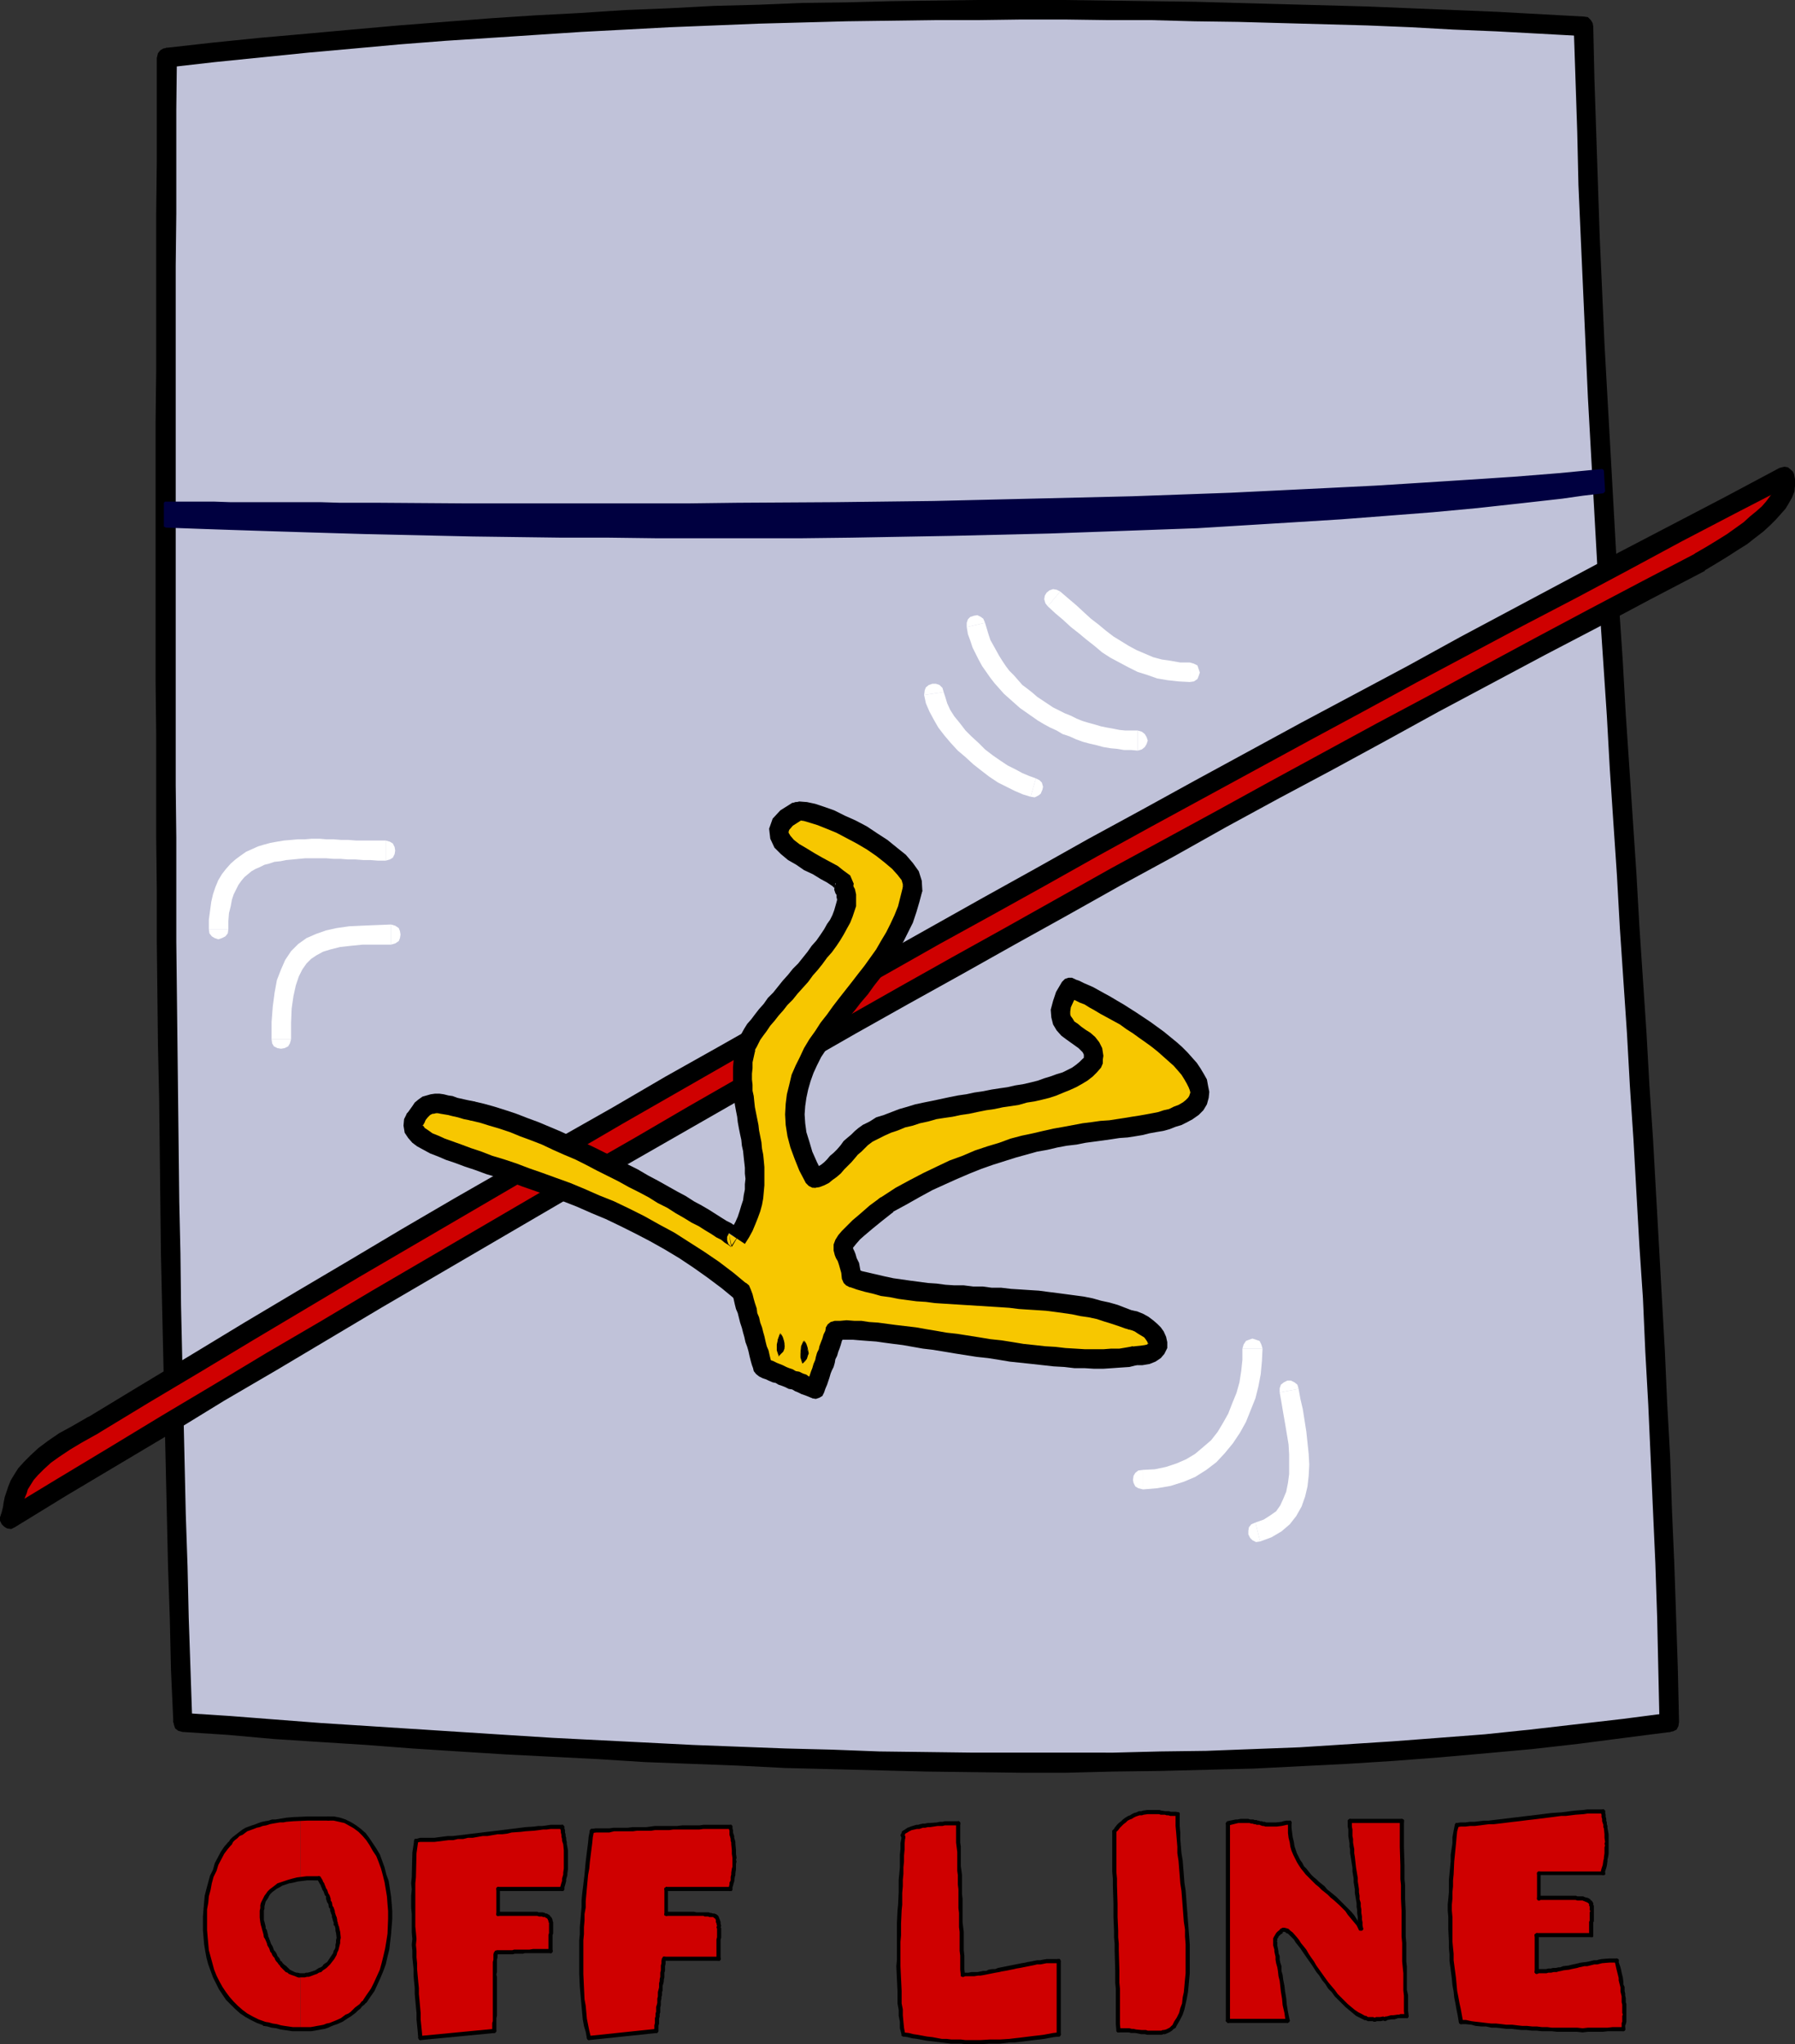 <?xml version="1.0" encoding="UTF-8" standalone="no"?>
<svg
   version="1.0"
   width="129.724mm"
   height="147.747mm"
   id="svg126"
   sodipodi:docname="Web Button 35.wmf"
   xmlns:inkscape="http://www.inkscape.org/namespaces/inkscape"
   xmlns:sodipodi="http://sodipodi.sourceforge.net/DTD/sodipodi-0.dtd"
   xmlns="http://www.w3.org/2000/svg"
   xmlns:svg="http://www.w3.org/2000/svg">
  <rect width="100%" height="100%" fill="#333333" stroke="none"/>
  <sodipodi:namedview
     id="namedview126"
     pagecolor="#ffffff"
     bordercolor="#000000"
     borderopacity="0.25"
     inkscape:showpageshadow="2"
     inkscape:pageopacity="0.0"
     inkscape:pagecheckerboard="0"
     inkscape:deskcolor="#d1d1d1"
     inkscape:document-units="mm" />
  <defs
     id="defs1">
    <pattern
       id="WMFhbasepattern"
       patternUnits="userSpaceOnUse"
       width="6"
       height="6"
       x="0"
       y="0" />
  </defs>
  <path
     style="fill:#c0c2d9;fill-opacity:1;fill-rule:evenodd;stroke:none"
     d="m 45.571,15.835 12.766,-1.454 12.928,-1.293 12.605,-1.293 12.605,-1.131 12.605,-1.131 12.443,-0.969 12.443,-0.808 12.282,-0.969 12.282,-0.646 12.282,-0.646 12.12,-0.646 12.12,-0.485 24.24,-0.808 23.917,-0.646 23.917,-0.162 h 23.755 l 23.594,0.162 23.594,0.485 23.594,0.646 23.594,0.808 23.594,1.131 23.755,1.131 0.646,29.084 1.131,28.922 1.293,28.922 1.454,28.922 1.778,28.922 1.616,28.922 3.717,58.006 3.717,57.845 1.778,28.922 1.616,29.084 1.454,28.922 1.293,28.922 1.131,28.922 0.808,28.922 -12.605,1.777 -12.443,1.616 -12.605,1.293 -12.605,1.293 -12.605,0.969 -12.605,0.969 -12.766,0.808 -12.605,0.808 -12.766,0.485 -12.766,0.485 -12.766,0.323 -12.766,0.162 -12.766,0.162 h -12.766 l -25.694,-0.162 -25.533,-0.646 -25.533,-0.969 -25.533,-1.131 -25.533,-1.293 -25.371,-1.616 -25.21,-1.616 -25.21,-1.777 -25.048,-1.939 -0.97,-28.438 -0.808,-28.276 -0.646,-28.438 -0.646,-28.438 -0.485,-28.438 -0.323,-28.438 -0.646,-56.875 -0.162,-56.714 v -56.875 l 0.162,-56.875 z"
     id="path1" />
  <path
     style="fill:#000000;fill-opacity:1;fill-rule:evenodd;stroke:none"
     d="M 435.188,7.109 432.603,4.524 420.806,3.878 409.009,3.232 397.212,2.747 385.416,2.262 373.619,1.777 361.822,1.454 350.025,1.131 338.228,0.808 326.432,0.485 314.473,0.323 302.676,0.162 290.88,0 H 278.921 267.125 L 255.166,0.162 243.208,0.323 231.249,0.646 219.129,0.808 207.171,1.293 194.889,1.616 182.769,2.262 170.649,2.747 158.368,3.555 146.086,4.201 133.805,5.009 121.361,5.978 108.918,6.948 96.152,8.079 83.709,9.21 70.942,10.341 l -12.766,1.293 -12.928,1.454 0.646,5.332 12.766,-1.454 12.766,-1.293 12.766,-1.293 12.605,-1.131 12.443,-1.131 12.443,-0.969 12.443,-0.808 12.282,-0.808 12.282,-0.808 12.282,-0.646 12.12,-0.646 12.12,-0.485 11.958,-0.485 12.12,-0.323 11.958,-0.323 11.958,-0.162 11.958,-0.162 h 11.958 l 11.797,-0.162 h 11.958 l 11.797,0.162 h 11.797 l 11.797,0.323 11.797,0.162 11.797,0.323 11.797,0.323 11.797,0.323 11.797,0.485 11.635,0.646 11.797,0.485 11.958,0.646 11.797,0.646 -2.586,-2.585 2.586,2.585 1.131,-0.323 0.808,-0.485 0.485,-0.808 0.323,-0.969 -0.162,-0.969 -0.485,-0.808 -0.808,-0.808 -1.131,-0.162 z"
     id="path2" />
  <path
     style="fill:#000000;fill-opacity:1;fill-rule:evenodd;stroke:none"
     d="m 456.358,473.1 2.262,-2.747 -0.323,-14.38 -0.485,-14.542 -0.485,-14.38 -0.646,-14.704 -0.485,-14.38 -0.808,-14.542 -0.646,-14.542 -0.808,-14.38 -0.808,-14.542 -0.808,-14.38 -0.808,-14.542 -0.97,-14.38 -0.808,-14.542 -0.97,-14.542 -0.97,-14.542 -0.808,-14.38 -0.97,-14.542 -0.97,-14.542 -0.97,-14.38 -0.808,-14.38 -0.97,-14.542 -0.808,-14.38 -0.808,-14.542 -0.808,-14.542 -0.808,-14.38 -0.808,-14.542 -0.646,-14.542 -0.646,-14.38 -0.485,-14.38 -0.485,-14.542 -0.485,-14.542 -0.323,-14.38 -5.333,0.162 0.485,14.38 0.485,14.542 0.323,14.38 0.646,14.704 0.646,14.38 0.646,14.542 0.646,14.38 0.808,14.542 0.808,14.38 0.808,14.542 0.808,14.542 0.97,14.38 0.97,14.542 0.808,14.542 0.97,14.542 0.97,14.38 0.808,14.542 0.97,14.38 0.97,14.38 0.808,14.542 0.97,14.542 0.808,14.542 0.808,14.38 0.97,14.38 0.646,14.542 0.808,14.542 0.646,14.38 0.646,14.542 0.646,14.38 0.485,14.542 0.323,14.542 0.323,14.38 2.424,-2.585 -2.424,2.585 0.323,1.131 0.646,0.808 0.808,0.485 0.97,0.162 0.97,-0.162 0.97,-0.485 0.485,-0.969 0.162,-1.131 z"
     id="path3" />
  <path
     style="fill:#000000;fill-opacity:1;fill-rule:evenodd;stroke:none"
     d="m 47.349,470.514 2.424,2.585 12.443,0.808 12.605,1.131 12.443,0.808 12.766,0.808 12.605,0.969 12.605,0.808 12.766,0.808 12.766,0.646 12.605,0.646 12.766,0.808 12.766,0.485 12.766,0.485 12.766,0.646 12.928,0.323 12.766,0.323 12.766,0.323 12.928,0.162 12.766,0.162 h 12.766 l 12.766,-0.323 12.766,-0.162 12.766,-0.323 12.766,-0.323 12.766,-0.646 12.766,-0.646 12.766,-0.808 12.605,-0.969 12.766,-1.131 12.443,-1.131 12.766,-1.454 12.443,-1.616 12.605,-1.616 -0.646,-5.17 -12.443,1.616 -12.605,1.454 -12.605,1.454 -12.443,1.293 -12.605,0.969 -12.766,0.969 -12.605,0.808 -12.605,0.808 -12.766,0.485 -12.766,0.485 -12.605,0.162 -12.766,0.323 H 291.364 278.598 265.832 l -12.766,-0.162 -12.928,-0.162 -12.766,-0.485 -12.766,-0.323 -12.766,-0.485 -12.605,-0.485 -12.766,-0.646 -12.766,-0.646 -12.766,-0.646 -12.766,-0.808 -12.605,-0.808 -12.605,-0.808 -12.605,-0.808 -12.605,-0.808 -12.605,-0.969 -12.443,-0.969 -12.605,-0.808 2.424,2.424 -2.424,-2.424 h -1.131 l -0.808,0.646 -0.646,0.646 -0.162,1.131 0.162,0.808 0.323,0.969 0.808,0.646 1.131,0.323 z"
     id="path4" />
  <path
     style="fill:#000000;fill-opacity:1;fill-rule:evenodd;stroke:none"
     d="m 45.248,13.088 -2.424,2.747 v 14.057 14.219 l -0.162,14.219 v 14.219 14.219 14.219 l -0.162,14.219 v 14.219 14.219 14.057 14.219 14.38 l 0.162,14.219 v 14.057 14.219 l 0.162,14.219 v 14.219 l 0.162,14.219 0.162,14.219 0.323,14.219 0.162,14.219 0.162,14.219 0.162,14.219 0.323,14.219 0.323,14.219 0.323,14.219 0.323,14.219 0.323,14.219 0.323,14.219 0.485,14.219 0.323,14.219 0.646,14.219 5.171,-0.162 -0.485,-14.219 -0.485,-14.219 -0.323,-14.057 -0.485,-14.219 -0.323,-14.38 -0.323,-14.219 -0.323,-14.057 -0.323,-14.38 -0.162,-14.219 -0.323,-14.219 -0.162,-14.057 -0.162,-14.219 -0.162,-14.219 -0.162,-14.219 -0.162,-14.219 v -14.219 -14.219 l -0.162,-14.219 V 200.518 186.299 171.919 157.7 143.643 129.424 115.205 100.986 86.767 72.548 l 0.162,-14.219 V 44.111 29.892 l 0.162,-14.057 -2.424,2.585 2.424,-2.585 -0.323,-1.293 -0.485,-0.808 -0.97,-0.485 -0.97,-0.162 -0.97,0.162 -0.808,0.485 -0.646,0.808 -0.323,1.293 z"
     id="path5" />
  <path
     style="fill:#cf0000;fill-opacity:1;fill-rule:evenodd;stroke:none"
     d="m 82.093,539.67 v 14.865 l 2.909,-0.162 2.586,-0.323 2.424,-0.646 2.424,-0.969 1.939,-1.131 2.101,-1.454 1.616,-1.454 1.616,-1.777 1.131,-1.454 0.97,-1.616 0.97,-1.616 0.808,-1.777 0.646,-1.777 0.646,-1.939 0.485,-1.939 0.485,-1.939 0.323,-2.101 0.162,-1.939 0.323,-2.101 v -2.101 -2.101 l -0.162,-2.101 -0.162,-2.101 -0.323,-1.939 -0.323,-1.939 -0.485,-1.939 -0.646,-1.777 -0.485,-1.777 -0.808,-1.777 -0.808,-1.616 -0.97,-1.454 -0.97,-1.293 -0.97,-1.293 -1.293,-1.131 -1.131,-0.969 -1.293,-0.808 -1.454,-0.646 -1.454,-0.485 -1.616,-0.323 h -1.616 -3.555 -1.939 l -2.101,0.162 v 16.481 l 2.424,-0.323 h 1.293 1.293 l 0.97,1.616 0.808,1.777 0.808,1.939 0.646,1.939 0.646,1.939 0.485,1.616 0.323,1.454 0.162,0.646 0.162,0.485 0.323,1.454 v 1.293 1.293 l -0.323,1.293 -0.323,1.131 -0.485,1.131 -0.646,1.131 -0.646,0.808 -0.97,0.969 -0.808,0.646 -0.97,0.646 -0.97,0.485 -0.97,0.485 -1.131,0.162 -0.97,0.162 z"
     id="path6" />
  <path
     style="fill:#cf0000;fill-opacity:1;fill-rule:evenodd;stroke:none"
     d="m 246.763,501.86 -0.646,13.411 -0.485,13.573 -0.162,6.625 0.162,6.786 0.323,6.786 0.808,6.786 2.586,0.485 2.747,0.485 5.171,0.646 5.333,0.485 h 5.333 l 5.171,-0.162 5.333,-0.485 5.333,-0.646 5.333,-0.808 v -20.197 l -3.232,0.162 -3.232,0.485 -6.464,1.293 -6.626,1.293 -3.232,0.485 -3.394,0.162 -0.485,-20.682 -0.646,-20.682 h -2.909 l -2.747,0.162 -2.747,0.323 -1.293,0.162 -1.131,0.323 -0.97,0.162 -0.97,0.323 -0.808,0.323 -0.646,0.323 -0.485,0.323 -0.323,0.485 -0.162,0.323 z"
     id="path7" />
  <path
     style="fill:#cf0000;fill-opacity:1;fill-rule:evenodd;stroke:none"
     d="m 304.292,500.245 v 3.07 l 0.162,3.232 v 3.393 l 0.162,3.393 0.162,6.948 0.323,14.38 0.162,6.948 0.162,3.393 v 3.393 3.232 2.908 l 2.424,0.162 2.424,0.162 2.262,0.323 1.939,0.162 h 1.939 0.97 l 0.646,-0.162 0.808,-0.323 0.646,-0.323 0.646,-0.485 0.485,-0.485 0.808,-0.969 0.646,-1.131 0.485,-1.293 0.485,-1.293 0.323,-1.454 0.323,-1.454 0.323,-1.777 0.162,-1.616 0.323,-3.555 v -3.878 l -0.162,-3.878 -0.162,-4.201 -0.646,-8.402 -0.485,-4.201 -0.323,-4.201 -0.323,-3.878 -0.323,-3.878 -0.323,-3.716 v -1.616 -1.616 l -1.939,-0.162 -1.939,-0.162 -2.262,-0.162 h -2.101 l -1.131,0.162 -1.131,0.323 -1.131,0.323 -1.131,0.485 -1.131,0.646 -1.131,0.969 -1.131,1.131 z"
     id="path8" />
  <path
     style="fill:#cf0000;fill-opacity:1;fill-rule:evenodd;stroke:none"
     d="m 335.481,498.144 v 53.805 h 16.16 l -0.323,-2.101 -0.323,-2.101 -0.162,-1.777 -0.323,-1.777 -0.162,-1.616 -0.323,-1.454 -0.162,-1.454 -0.162,-1.131 -0.162,-1.131 -0.323,-1.131 -0.162,-0.969 v -0.808 l -0.323,-1.454 -0.162,-0.969 -0.162,-0.969 v -0.646 -0.485 l 0.162,-0.485 0.485,-0.808 0.323,-0.485 0.485,-0.485 0.323,-0.323 0.323,-0.162 h 0.323 l 0.485,0.162 0.485,0.162 0.485,0.323 0.485,0.485 0.646,0.646 0.485,0.646 0.646,0.646 1.131,1.777 1.454,1.939 1.293,2.101 1.616,2.262 1.616,2.262 1.616,2.262 1.778,2.101 1.939,1.939 1.778,1.777 1.131,0.808 0.97,0.646 0.97,0.646 1.131,0.485 1.131,0.323 1.293,0.162 1.454,-0.162 1.454,-0.162 2.909,-0.485 1.454,-0.162 h 1.454 v -2.747 l -0.162,-2.908 v -3.07 l -0.162,-3.07 -0.162,-6.463 -0.162,-6.948 -0.485,-28.115 h -14.221 v 1.616 l 0.162,1.616 0.323,3.716 0.485,3.716 0.485,4.039 0.485,3.878 0.485,3.878 0.323,3.716 0.162,1.616 v 1.616 l -1.454,-2.262 -1.454,-1.939 -1.616,-1.777 -1.616,-1.616 -1.616,-1.454 -1.616,-1.293 -1.616,-1.454 -1.454,-1.293 -1.454,-1.454 -1.293,-1.454 -1.131,-1.616 -1.131,-1.777 -0.808,-1.939 -0.646,-2.262 -0.162,-1.293 -0.162,-1.293 -0.162,-1.454 v -1.454 l -1.454,0.323 -1.454,0.323 h -1.131 -0.97 -0.97 l -0.808,-0.162 -1.616,-0.323 -1.616,-0.323 -0.808,-0.162 h -0.97 -0.97 l -1.131,0.162 -1.454,0.162 z"
     id="path9" />
  <path
     style="fill:#cf0000;fill-opacity:1;fill-rule:evenodd;stroke:none"
     d="m 397.859,498.467 -0.808,6.786 -0.485,6.786 -0.323,6.625 v 6.786 l 0.162,6.625 0.646,6.786 0.808,6.786 0.646,3.393 0.646,3.393 10.989,1.131 5.656,0.485 5.494,0.323 5.494,0.162 h 5.494 5.656 l 5.494,-0.323 0.323,-1.939 v -1.939 -2.101 l -0.162,-2.262 -0.323,-2.424 -0.485,-2.585 -0.485,-2.585 -0.646,-2.747 h -2.747 l -2.586,0.485 -5.656,0.969 -5.656,0.969 -2.586,0.485 -2.747,0.162 v -10.018 h 15.029 v -2.101 l 0.162,-1.777 v -1.616 -1.293 -0.969 l -0.323,-0.808 -0.323,-0.646 -0.646,-0.323 -0.323,-0.162 -0.485,-0.162 -1.293,-0.162 h -1.454 l -1.616,-0.162 h -3.878 l -4.202,0.162 v -6.948 h 17.614 l 0.485,-2.101 0.323,-2.262 0.162,-1.939 v -2.262 -2.101 l -0.323,-1.939 -0.646,-4.363 -2.101,0.162 h -2.101 l -2.262,0.162 -2.424,0.323 -5.01,0.485 -5.171,0.646 -10.666,1.293 -5.333,0.485 -2.586,0.162 z"
     id="path10" />
  <path
     style="fill:#cf0000;fill-opacity:1;fill-rule:evenodd;stroke:none"
     d="m 113.605,502.83 -0.323,6.625 -0.323,6.786 v 6.625 l 0.162,6.786 0.323,6.786 0.323,6.786 1.131,13.411 20.038,-1.777 0.162,-2.747 0.162,-2.747 v -5.332 -5.17 -2.747 l 0.323,-2.747 h 3.555 l 7.595,-0.323 3.717,-0.162 v -2.101 l 0.162,-1.777 v -1.454 -1.293 -1.131 l -0.323,-0.646 -0.323,-0.646 -0.646,-0.485 -0.323,-0.162 h -0.485 l -1.131,-0.162 -1.454,-0.162 h -1.778 -8.08 v -6.786 h 17.453 l 0.646,-2.262 0.323,-2.101 0.162,-2.101 v -2.101 -2.101 l -0.323,-2.101 -0.808,-4.201 h -1.939 l -2.101,0.162 -2.262,0.162 -2.424,0.162 -5.01,0.646 -5.171,0.646 -10.666,1.131 -5.333,0.646 h -2.586 z"
     id="path11" />
  <path
     style="fill:#cf0000;fill-opacity:1;fill-rule:evenodd;stroke:none"
     d="m 161.761,500.083 -0.97,6.786 -0.808,7.109 -0.646,7.109 -0.323,7.271 -0.162,7.271 v 3.555 l 0.162,3.555 0.323,3.555 0.323,3.555 0.485,3.393 0.646,3.393 18.422,-1.777 0.323,-2.747 0.323,-2.424 0.485,-4.686 0.485,-4.847 0.323,-2.424 0.323,-2.585 h 14.867 v -2.262 -2.101 l 0.162,-1.777 v -1.777 l -0.162,-1.454 -0.162,-1.131 -0.162,-0.485 -0.162,-0.323 -0.323,-0.323 -0.323,-0.162 -0.323,-0.162 h -0.485 l -1.131,-0.162 h -1.454 l -1.616,-0.162 h -1.939 -6.302 v -6.786 h 17.614 l 0.485,-2.262 0.485,-2.101 v -2.101 l 0.162,-2.101 -0.162,-2.101 -0.323,-2.101 -0.646,-4.201 h -4.04 l -4.363,0.162 h -4.686 l -5.01,0.162 -9.858,0.323 -5.01,0.162 z"
     id="path12" />
  <path
     style="fill:#cf0000;fill-opacity:1;fill-rule:evenodd;stroke:none"
     d="m 82.093,513.494 v -16.481 l -2.586,0.162 -2.909,0.323 -2.747,0.323 -2.586,0.646 -2.424,0.969 -1.293,0.485 -0.97,0.646 -1.131,0.485 -0.97,0.808 -0.808,0.808 -0.808,0.969 -0.97,1.293 -0.97,1.293 -0.808,1.454 -0.808,1.616 -0.646,1.616 -0.646,1.777 -0.485,1.616 -0.485,1.777 -0.323,1.939 -0.323,1.777 -0.323,3.716 v 3.878 l 0.162,1.777 0.162,1.939 0.323,1.939 0.808,3.555 0.646,1.777 0.646,1.616 0.646,1.616 0.97,1.616 0.808,1.454 1.131,1.293 1.131,1.293 1.131,1.293 1.293,0.969 1.454,0.969 1.454,0.969 1.616,0.646 1.616,0.646 2.747,0.808 2.586,0.485 2.424,0.323 2.262,0.162 v -14.865 h -0.162 -0.162 l -0.97,-0.323 -0.808,-0.162 -0.646,-0.485 -0.808,-0.485 -0.646,-0.485 -0.646,-0.646 -1.293,-1.616 -0.97,-1.616 -0.97,-1.777 -0.808,-1.777 -0.646,-1.616 -0.485,-1.939 -0.485,-2.262 v -1.131 -1.131 l 0.162,-1.131 0.323,-1.293 0.323,-0.969 0.646,-1.131 0.97,-0.969 0.97,-0.808 1.454,-0.808 1.616,-0.808 1.939,-0.485 0.97,-0.162 z"
     id="path13" />
  <path
     style="fill:#000000;fill-opacity:1;fill-rule:evenodd;stroke:none"
     d="m 89.688,497.336 h 0.162 0.162 v -0.162 l 0.162,-0.162 v -0.162 -0.162 -0.162 l -0.162,-0.162 v -0.162 h -0.162 -0.162 v 0 H 88.88 83.87 l -3.717,0.162 -1.939,0.162 -0.97,0.162 -0.97,0.162 -0.97,0.162 h -0.97 l -0.97,0.323 -0.97,0.162 -0.808,0.162 -0.97,0.323 -0.808,0.323 -0.97,0.323 -1.778,0.646 -0.808,0.485 -0.646,0.485 -0.646,0.485 -0.808,0.646 -0.646,0.485 -0.646,0.646 -0.485,0.808 v -0.162 0.162 l -0.162,0.162 v 0.162 l 0.162,0.162 v 0.162 l 0.162,0.162 h 0.162 0.162 l 0.323,-0.162 v 0 l 0.162,-0.162 0.323,-0.646 0.485,-0.485 0.646,-0.485 0.646,-0.646 0.808,-0.323 0.646,-0.485 0.646,-0.485 1.778,-0.646 0.808,-0.323 0.808,-0.162 0.808,-0.323 0.97,-0.162 0.97,-0.323 0.808,-0.162 0.97,-0.162 0.97,-0.162 h 0.97 l 0.808,-0.162 1.939,-0.162 3.717,-0.162 H 88.88 Z"
     id="path14" />
  <path
     style="fill:#000000;fill-opacity:1;fill-rule:evenodd;stroke:none"
     d="m 63.186,503.961 0.162,-0.162 v -0.162 -0.162 l -0.162,-0.162 v -0.162 h -0.162 l -0.162,-0.162 h -0.162 l -0.162,0.162 H 62.378 l -1.131,1.293 -0.97,1.454 -1.616,3.07 -0.485,1.777 -0.808,1.616 -0.485,1.777 -0.485,1.777 -0.485,1.939 -0.162,1.777 -0.162,1.939 -0.162,1.939 v 3.716 l 0.162,1.939 0.162,1.939 0.323,1.939 0.323,1.777 0.485,1.777 0.646,1.777 0.646,1.777 0.808,1.616 0.808,1.616 0.97,1.454 0.97,1.454 1.293,1.293 1.131,1.131 1.454,1.293 1.454,0.969 1.454,0.808 1.616,0.808 1.778,0.646 v 0.162 h 0.323 l 0.323,-0.162 v -0.162 l 0.162,-0.162 v -0.323 l -0.162,-0.162 -0.162,-0.162 v 0 0 l -1.778,-0.646 -1.616,-0.808 -1.454,-0.808 -1.293,-0.969 -1.293,-1.131 -1.131,-1.131 -1.131,-1.293 -0.97,-1.293 -0.97,-1.454 -0.808,-1.454 -0.808,-1.616 -0.646,-1.616 -0.485,-1.777 -0.485,-1.777 -0.485,-1.777 -0.162,-1.777 -0.162,-1.777 -0.162,-1.939 v -3.716 -1.939 l 0.323,-1.777 0.162,-1.777 0.485,-1.777 0.323,-1.777 0.485,-1.777 0.808,-1.616 0.485,-1.616 1.616,-3.07 0.97,-1.293 z"
     id="path15" />
  <path
     style="fill:#000000;fill-opacity:1;fill-rule:evenodd;stroke:none"
     d="m 72.397,552.273 h -0.323 -0.323 l -0.162,0.162 v 0.162 0.323 l 0.162,0.162 0.162,0.162 v 0.162 h 0.162 l 0.97,0.162 1.131,0.323 1.293,0.162 1.131,0.323 1.131,0.162 2.101,0.323 h 1.131 1.939 1.131 0.97 l 0.97,-0.162 0.97,-0.162 0.808,-0.162 0.97,-0.162 0.97,-0.323 0.646,-0.323 0.808,-0.323 0.97,-0.323 1.454,-0.646 1.454,-0.969 0.808,-0.485 0.646,-0.485 0.646,-0.485 0.646,-0.646 0.646,-0.485 0.485,-0.646 0.646,-0.485 0.485,-0.646 h 0.162 v 0 -0.162 -0.162 -0.323 h -0.162 v -0.162 h -0.323 v 0 l -0.323,0.162 h -0.162 0.162 l -0.646,0.485 -0.485,0.646 -0.646,0.485 -0.646,0.485 -0.646,0.646 -0.485,0.485 -0.646,0.485 -0.808,0.323 -0.646,0.485 -0.646,0.485 -1.454,0.646 -0.808,0.323 -0.808,0.323 -0.808,0.162 -0.808,0.323 -0.808,0.162 -0.97,0.162 -0.808,0.162 -0.97,0.162 H 84.032 82.901 80.962 79.992 l -2.262,-0.323 -0.97,-0.162 -1.131,-0.323 -1.131,-0.162 -1.131,-0.323 -1.131,-0.162 z"
     id="path16" />
  <path
     style="fill:#000000;fill-opacity:1;fill-rule:evenodd;stroke:none"
     d="m 99.222,546.294 v 0.162 0.162 0.162 0.162 l 0.162,0.162 h 0.162 l 0.162,0.162 v 0 l 0.323,-0.162 0.162,-0.162 v 0 l 0.97,-1.454 1.131,-1.616 0.808,-1.777 0.808,-1.777 0.808,-1.939 0.646,-1.777 0.485,-2.101 0.485,-1.939 0.485,-4.201 0.323,-4.201 v -2.101 l -0.162,-2.101 -0.162,-1.939 -0.323,-2.101 -0.323,-2.101 -0.646,-1.777 -0.485,-1.939 -0.646,-1.777 -0.646,-1.777 -0.97,-1.616 -1.939,-2.908 -0.97,-1.293 -1.293,-1.131 -1.293,-0.969 -1.293,-0.808 -1.616,-0.808 -1.454,-0.485 -1.616,-0.323 h -1.616 -0.162 -0.162 l -0.162,0.323 -0.162,0.162 v 0.162 l 0.162,0.162 0.162,0.162 v 0.162 h 0.162 0.162 1.454 l 1.454,0.323 1.454,0.323 1.454,0.808 1.131,0.646 1.293,0.969 1.131,1.131 0.97,1.131 0.97,1.454 0.808,1.454 0.97,1.454 0.646,1.616 0.646,1.777 0.485,1.777 0.485,1.939 0.323,1.939 0.323,1.939 0.162,2.101 0.162,1.939 v 2.101 l -0.162,4.039 -0.323,2.101 -0.323,1.939 -0.485,2.101 -0.485,1.939 -0.485,1.777 -0.808,1.777 -0.808,1.777 -0.808,1.616 -1.131,1.616 z"
     id="path17" />
  <path
     style="fill:#000000;fill-opacity:1;fill-rule:evenodd;stroke:none"
     d="m 87.102,513.656 h 0.162 0.162 l 0.162,-0.162 v 0 l 0.162,-0.162 v -0.323 l -0.162,-0.162 v -0.162 h -0.162 l -0.162,-0.162 h -0.162 -1.616 -1.778 l -1.293,0.162 -1.293,0.162 -1.293,0.323 -1.131,0.323 -0.97,0.323 -1.939,0.646 -0.808,0.646 -1.293,0.969 -0.646,0.646 -0.323,0.485 -0.485,0.646 -0.323,0.646 -0.323,0.646 -0.323,0.646 -0.162,0.646 v 0.808 l -0.162,0.646 v 0.646 0.646 0.646 l 0.162,1.293 0.162,0.808 0.162,0.485 0.162,0.646 0.323,1.131 0.162,0.646 v 0.162 h 0.162 l 0.323,0.162 h 0.323 v 0 l 0.162,-0.162 0.162,-0.323 v -0.162 l -0.162,-0.646 -0.162,-0.646 -0.323,-0.485 v -0.485 l -0.162,-0.646 -0.162,-0.646 -0.162,-0.485 v -0.646 -0.646 -0.646 -0.646 l 0.162,-0.485 v -0.646 l 0.162,-0.646 0.162,-0.646 0.323,-0.485 0.323,-0.485 0.323,-0.646 0.323,-0.485 0.485,-0.485 0.646,-0.485 0.646,-0.485 0.646,-0.323 0.808,-0.485 0.97,-0.323 0.97,-0.323 0.97,-0.162 1.293,-0.323 1.293,-0.162 1.293,-0.162 h 1.616 z"
     id="path18" />
  <path
     style="fill:#000000;fill-opacity:1;fill-rule:evenodd;stroke:none"
     d="m 73.205,528.521 -0.162,-0.162 v -0.162 l -0.323,-0.162 h -0.323 v 0.162 h -0.162 l -0.162,0.323 v 0.323 -0.162 0.485 l 0.323,0.485 0.485,1.131 0.162,0.646 0.485,0.808 0.162,0.485 0.162,0.485 0.323,0.323 0.162,0.485 0.323,0.485 0.323,0.323 0.162,0.485 0.323,0.485 0.323,0.323 0.323,0.485 0.323,0.323 0.162,0.323 0.808,0.808 0.323,0.323 0.323,0.323 0.485,0.162 0.323,0.323 0.808,0.323 0.485,0.162 0.485,0.162 0.323,0.162 0.485,0.162 h 0.323 0.162 l 0.162,-0.162 0.162,-0.162 v -0.162 -0.162 -0.162 l -0.162,-0.162 h -0.162 l -0.162,-0.162 h 0.162 l -0.646,-0.162 h -0.323 l -0.485,-0.162 -0.323,-0.162 -0.646,-0.323 -0.323,-0.162 -0.323,-0.323 -0.323,-0.323 -0.323,-0.323 -0.646,-0.485 -0.323,-0.323 -0.323,-0.485 -0.323,-0.162 -0.162,-0.485 -0.323,-0.485 -0.323,-0.323 -0.162,-0.485 -0.162,-0.323 -0.323,-0.485 -0.323,-0.323 -0.162,-0.485 -0.162,-0.485 -0.485,-0.808 -0.162,-0.485 -0.485,-1.293 -0.162,-0.323 v -0.162 z"
     id="path19" />
  <path
     style="fill:#000000;fill-opacity:1;fill-rule:evenodd;stroke:none"
     d="m 81.77,539.023 h -0.162 l -0.162,0.162 h -0.162 v 0.162 l -0.162,0.162 v 0.162 l 0.162,0.162 v 0.162 l 0.162,0.162 h 0.162 0.485 0.485 0.646 l 0.646,-0.162 h 0.485 l 0.485,-0.162 1.293,-0.485 0.485,-0.162 0.485,-0.323 0.646,-0.162 0.485,-0.485 0.485,-0.323 0.485,-0.323 0.485,-0.485 0.485,-0.485 1.131,-1.454 0.646,-1.131 0.162,-0.646 0.323,-0.646 0.162,-0.646 0.323,-1.293 v -0.646 l 0.162,-0.808 -0.162,-1.616 -0.162,-0.646 -0.162,-0.646 v 0 -0.162 h -0.162 v -0.162 l -0.162,-0.162 h -0.323 l -0.162,0.162 v 0.162 h -0.162 v 0.162 0.323 -0.162 0.808 l 0.162,0.646 0.162,1.293 -0.162,0.646 v 0.646 l -0.162,0.646 v 0.646 l -0.162,0.485 -0.323,0.485 -0.162,0.646 -0.646,0.969 -0.97,1.454 -0.485,0.323 -0.485,0.323 -0.323,0.485 -0.485,0.323 -0.485,0.162 -0.485,0.323 -0.485,0.323 -0.485,0.162 -0.97,0.323 -0.646,0.162 h -0.485 l -0.323,0.162 h -0.646 -0.485 z"
     id="path20" />
  <path
     style="fill:#000000;fill-opacity:1;fill-rule:evenodd;stroke:none"
     d="m 91.627,526.743 v 0.162 h 0.162 l 0.162,0.162 v 0 h 0.323 0.162 v -0.162 l 0.162,-0.162 v 0 -0.323 -0.162 l -0.162,-0.162 v -0.323 l -0.162,-0.323 v -0.323 l -0.162,-0.323 v -0.323 l -0.162,-0.808 -0.162,-0.323 -0.162,-0.485 -0.162,-0.485 v -0.323 l -0.162,-0.485 -0.162,-0.485 -0.323,-0.485 -0.162,-0.969 -0.323,-0.485 v -0.485 l -0.323,-0.969 -0.323,-0.485 -0.162,-0.485 -0.162,-0.485 -0.323,-0.485 -0.162,-0.485 -0.162,-0.323 -0.162,-0.485 -0.323,-0.485 -0.162,-0.485 -0.485,-0.646 v 0 -0.162 l -0.323,-0.162 h -0.323 l -0.162,0.162 v 0 l -0.162,0.323 v 0.323 0.162 -0.162 l 0.485,0.808 0.162,0.323 0.323,0.485 0.162,0.485 0.162,0.323 0.162,0.485 0.323,0.485 0.162,0.485 0.162,0.485 0.323,0.323 v 0.646 l 0.162,0.485 0.162,0.485 0.323,0.485 0.162,0.969 0.323,0.323 v 0.485 l 0.162,0.485 0.162,0.485 0.162,0.323 v 0.485 l 0.162,0.485 0.162,0.646 0.162,0.323 v 0.323 0.485 l 0.323,0.162 v 0.162 z"
     id="path21" />
  <path
     style="fill:#000000;fill-opacity:1;fill-rule:evenodd;stroke:none"
     d="m 247.248,501.86 v -0.162 -0.162 l -0.162,-0.162 h -0.162 -0.323 -0.162 l -0.162,0.162 v 0.162 0.162 0 l -0.323,1.616 v 1.616 l -0.162,1.616 v 1.777 1.616 l -0.162,1.777 -0.162,1.616 v 1.777 1.616 l -0.162,3.393 -0.162,1.616 -0.162,3.555 v 1.616 1.616 1.777 5.009 l -0.162,1.616 0.162,3.393 0.162,3.393 v 3.393 l 0.323,1.777 v 1.616 l 0.323,1.616 v 1.777 l 0.485,1.777 v 0 0.323 h 0.162 l 0.323,0.162 v 0 l 0.323,-0.162 h 0.162 v -0.323 -0.162 0 l -0.323,-1.777 -0.162,-1.616 -0.162,-1.777 v -1.616 l -0.323,-1.616 v -3.393 l -0.162,-3.393 -0.162,-3.393 v -1.616 -5.009 l 0.162,-1.777 v -1.616 -1.616 l 0.162,-3.555 0.162,-1.616 v -1.616 -1.616 l 0.162,-1.777 v -1.777 l 0.162,-1.616 v -1.777 l 0.162,-1.616 v -1.616 l 0.162,-1.616 v -1.616 z"
     id="path22" />
  <path
     style="fill:#000000;fill-opacity:1;fill-rule:evenodd;stroke:none"
     d="m 246.925,555.181 h -0.323 l -0.162,0.162 h -0.162 v 0.323 0.323 0.162 h 0.162 l 0.162,0.162 h 0.162 l 1.131,0.162 1.293,0.323 1.293,0.162 2.586,0.485 1.454,0.162 2.586,0.323 1.293,0.162 1.293,0.162 h 1.454 1.293 l 1.293,0.162 h 1.454 2.586 l 2.586,-0.162 h 1.454 1.293 l 2.747,-0.323 h 1.293 l 1.454,-0.162 1.293,-0.162 1.293,-0.162 1.293,-0.162 1.454,-0.162 1.293,-0.162 2.586,-0.485 1.454,-0.162 v 0 l 0.323,-0.162 v -0.162 l 0.162,-0.162 v -0.162 l -0.162,-0.323 h -0.162 l -0.162,-0.162 h -0.162 v 0 l -1.454,0.162 -2.586,0.485 -1.293,0.162 -1.454,0.162 -1.293,0.162 -1.293,0.162 -1.293,0.162 -1.454,0.162 -1.293,0.162 -2.586,0.162 h -1.293 -1.454 l -2.586,0.162 h -2.586 -1.454 l -1.293,-0.162 h -1.293 -1.293 l -1.293,-0.162 h -1.293 l -2.586,-0.485 -1.454,-0.162 -2.586,-0.485 -1.131,-0.162 -1.293,-0.323 -1.454,-0.162 z"
     id="path23" />
  <path
     style="fill:#000000;fill-opacity:1;fill-rule:evenodd;stroke:none"
     d="m 288.617,555.827 v 0 0.323 h 0.162 l 0.162,0.162 h 0.162 0.162 0.162 l 0.162,-0.162 v 0 l 0.162,-0.323 v -20.197 l -0.162,-0.162 v -0.162 l -0.162,-0.162 h -0.162 -0.162 -0.162 l -0.323,0.323 v 0.162 0 z"
     id="path24" />
  <path
     style="fill:#000000;fill-opacity:1;fill-rule:evenodd;stroke:none"
     d="m 289.102,536.277 h 0.162 l 0.162,-0.162 h 0.162 v -0.162 l 0.162,-0.162 v -0.162 l -0.162,-0.162 v -0.162 l -0.162,-0.162 h -0.162 -2.747 -0.646 l -0.97,0.162 -0.808,0.162 h -0.808 l -0.808,0.162 -0.808,0.162 -0.97,0.162 -0.646,0.162 -0.97,0.162 -0.808,0.162 -0.808,0.162 -0.808,0.162 -0.808,0.162 -0.808,0.162 -0.808,0.162 -0.808,0.162 -0.808,0.162 -0.808,0.323 h -0.808 l -0.97,0.162 -0.646,0.323 h -0.808 l -0.808,0.162 -0.808,0.162 h -0.97 -0.646 l -0.808,0.162 h -0.808 -0.808 v 0 0 l -0.162,0.162 -0.323,0.162 v 0.162 0.323 0.162 h 0.162 l 0.162,0.162 h 0.162 v 0 h 0.162 l 0.646,-0.162 h 0.808 0.808 0.808 l 0.97,-0.162 h 0.646 l 0.97,-0.162 0.808,-0.162 0.808,-0.162 0.808,-0.162 0.808,-0.162 0.97,-0.162 0.646,-0.162 0.97,-0.162 0.808,-0.162 0.808,-0.162 0.808,-0.162 0.646,-0.162 0.97,-0.162 0.808,-0.162 0.808,-0.162 0.808,-0.162 0.808,-0.162 0.808,-0.162 0.646,-0.162 h 0.97 l 0.808,-0.162 0.808,-0.162 h 0.646 z"
     id="path25" />
  <path
     style="fill:#000000;fill-opacity:1;fill-rule:evenodd;stroke:none"
     d="m 262.438,539.508 v 0.162 0.162 h 0.162 l 0.323,0.162 h 0.323 v 0 l 0.162,-0.162 0.162,-0.162 v -0.323 l -0.162,-1.454 v -3.716 l -0.162,-1.454 v -1.131 -3.878 l -0.162,-1.293 -0.162,-1.293 v -2.585 -1.293 -2.585 l -0.162,-1.293 v -1.293 -1.293 -2.585 l -0.162,-1.293 -0.162,-1.131 v -3.878 -1.454 l -0.162,-1.131 v -5.332 -0.162 l -0.162,-0.162 -0.162,-0.162 h -0.323 l -0.162,0.162 -0.162,0.162 -0.162,0.162 v 0.162 5.17 l 0.162,1.293 0.162,1.293 v 3.878 1.293 l 0.162,1.131 v 2.585 l 0.162,1.293 v 1.293 1.293 2.585 l 0.162,1.293 v 2.585 1.293 l 0.162,1.293 v 3.878 1.293 l 0.162,1.293 v 3.878 z"
     id="path26" />
  <path
     style="fill:#000000;fill-opacity:1;fill-rule:evenodd;stroke:none"
     d="m 261.792,498.629 h 0.162 0.162 v -0.162 h 0.162 v -0.162 -0.323 -0.162 h -0.162 v -0.162 l -0.162,-0.162 h -3.878 l -0.646,0.162 h -0.808 l -0.646,0.162 -2.101,0.162 h -0.485 l -0.808,0.162 h -0.485 l -0.808,0.162 -0.485,0.162 h -0.485 l -1.616,0.485 -0.323,0.162 -0.485,0.162 -0.97,0.646 -0.323,0.162 -0.323,0.323 v 0.323 l -0.162,0.162 -0.162,0.485 0.162,0.323 0.162,0.323 v 0.162 l 0.162,0.162 h 0.162 0.323 0.162 l 0.162,-0.162 v -0.162 -0.323 -0.162 l -0.162,-0.162 0.162,-0.323 v 0 -0.162 l 0.323,-0.162 0.808,-0.485 0.323,-0.162 0.323,-0.162 1.454,-0.323 h 0.646 l 0.485,-0.162 0.485,-0.162 h 0.646 l 0.646,-0.162 h 0.646 l 2.101,-0.323 h 0.646 0.646 l 0.646,-0.162 z"
     id="path27" />
  <path
     style="fill:#000000;fill-opacity:1;fill-rule:evenodd;stroke:none"
     d="m 304.939,500.245 v 0 -0.162 l -0.162,-0.162 -0.162,-0.162 h -0.162 -0.162 -0.162 l -0.323,0.323 v 0.162 9.533 1.616 l 0.162,1.777 v 1.777 l 0.162,5.17 v 1.939 1.616 l 0.162,3.716 v 1.777 l 0.162,1.777 v 1.777 l 0.162,5.332 v 1.777 1.777 l 0.162,1.616 v 1.777 1.616 6.302 l 0.162,1.777 v -0.162 0.162 0.162 l 0.162,0.162 0.162,0.162 h 0.162 0.162 0.162 l 0.162,-0.162 v -0.162 l 0.162,-0.162 v -0.162 0 l -0.162,-1.616 v -6.302 -1.616 -1.777 l -0.162,-1.616 v -1.777 -1.777 l -0.162,-5.332 v -1.777 l -0.162,-1.777 v -1.777 l -0.162,-3.716 v -1.616 -1.939 l -0.162,-5.17 v -1.777 l -0.162,-1.777 v -1.616 z"
     id="path28" />
  <path
     style="fill:#000000;fill-opacity:1;fill-rule:evenodd;stroke:none"
     d="m 305.424,554.05 v 0 h -0.162 l -0.323,0.323 v 0.162 0.162 0.162 l 0.162,0.162 0.162,0.162 h 0.162 2.424 0.485 l 0.646,0.162 h 0.485 0.646 l 1.616,0.323 h 0.646 0.323 l 0.646,0.162 h 0.485 0.646 1.131 0.323 0.323 0.646 0.485 l 0.323,-0.162 h 0.485 l 0.808,-0.323 0.323,-0.162 0.323,-0.162 0.485,-0.323 0.323,-0.323 0.162,-0.162 0.323,-0.162 0.162,-0.162 v 0 l 0.162,-0.323 v 0 l -0.162,-0.323 v -0.162 h -0.162 -0.162 -0.162 -0.323 v 0.162 l 0.162,-0.162 -0.485,0.323 -0.323,0.323 -0.162,0.162 -0.323,0.162 -0.323,0.162 -0.323,0.162 -0.646,0.162 h -0.323 l -0.323,0.162 h -0.485 -0.485 -0.323 -0.485 -0.97 -0.485 -0.485 l -0.485,-0.162 h -0.485 -0.646 l -1.616,-0.162 -0.646,-0.162 h -0.485 l -0.646,-0.162 h -0.646 z"
     id="path29" />
  <path
     style="fill:#000000;fill-opacity:1;fill-rule:evenodd;stroke:none"
     d="m 320.291,553.242 -0.162,0.162 v 0.162 0 l 0.162,0.323 v 0.162 h 0.162 0.162 0.162 0.162 l 0.162,-0.162 v 0 l 0.646,-1.131 0.646,-1.131 0.646,-1.293 0.485,-1.454 0.323,-1.454 0.323,-1.454 0.323,-1.777 0.162,-1.616 0.162,-1.777 0.162,-1.777 v -1.939 -1.939 -2.101 -1.939 l -0.162,-2.101 -0.162,-2.101 -0.162,-2.101 -0.162,-2.101 -0.162,-2.101 -0.162,-2.101 -0.162,-2.101 -0.323,-2.101 -0.162,-2.101 -0.323,-4.039 -0.323,-1.939 -0.162,-1.939 -0.162,-1.939 v -1.777 l -0.162,-1.777 v -3.393 -0.162 h -0.162 v -0.162 h -0.162 -0.323 -0.162 l -0.162,0.162 -0.162,0.162 v 0.162 3.232 l 0.162,1.777 0.162,1.939 0.162,1.939 v 1.777 l 0.323,2.101 0.323,4.039 0.162,2.101 0.323,2.101 0.162,2.101 0.162,2.101 0.162,2.101 0.162,2.101 0.323,2.101 v 1.939 l 0.162,2.101 v 1.939 2.101 1.939 1.939 l -0.162,1.616 -0.162,1.777 -0.162,1.777 -0.323,1.454 -0.162,1.616 -0.485,1.293 -0.323,1.293 -0.646,1.293 -0.646,0.969 -0.646,1.293 z"
     id="path30" />
  <path
     style="fill:#000000;fill-opacity:1;fill-rule:evenodd;stroke:none"
     d="m 321.745,496.044 h 0.162 0.162 v -0.162 h 0.162 v -0.162 -0.323 -0.162 h -0.162 v -0.162 h -0.162 -0.162 0.162 l -0.646,-0.162 h -1.454 l -0.485,-0.162 h -0.485 -0.485 l -1.131,-0.162 -0.485,-0.162 h -0.646 -1.616 -0.646 -0.485 l -1.131,0.162 -0.485,0.162 h -0.646 l -0.646,0.323 -0.646,0.162 -0.646,0.323 -0.485,0.323 -0.485,0.162 -0.808,0.485 -0.646,0.485 -0.485,0.485 -0.646,0.485 -0.485,0.485 -0.646,0.808 -0.485,0.808 v -0.162 l -0.162,0.323 v 0.162 l 0.162,0.162 v 0.162 l 0.323,0.162 h 0.162 l 0.162,-0.162 h 0.162 v -0.162 l 0.646,-0.646 0.485,-0.646 0.485,-0.485 0.485,-0.485 0.646,-0.485 0.485,-0.485 0.646,-0.323 0.485,-0.162 0.485,-0.323 0.646,-0.323 0.485,-0.162 0.485,-0.162 h 0.646 l 0.485,-0.162 1.131,-0.162 h 0.485 0.485 1.616 0.485 l 0.485,0.162 h 1.131 l 0.485,0.162 h 0.485 l 0.485,0.162 h 1.454 0.485 z"
     id="path31" />
  <path
     style="fill:#000000;fill-opacity:1;fill-rule:evenodd;stroke:none"
     d="m 335.966,498.144 v -0.162 -0.162 h -0.162 v -0.162 l -0.162,-0.162 h -0.323 l -0.162,0.162 -0.162,0.162 -0.162,0.162 v 54.129 l 0.162,0.162 v 0 l 0.162,0.162 0.162,0.162 h 0.323 l 0.162,-0.162 v -0.162 h 0.162 v -0.162 -0.162 z"
     id="path32" />
  <path
     style="fill:#000000;fill-opacity:1;fill-rule:evenodd;stroke:none"
     d="m 335.481,551.465 h -0.162 -0.162 l -0.162,0.323 h -0.162 v 0.323 l 0.162,0.162 v 0 l 0.162,0.162 0.162,0.162 h 16.483 l 0.162,-0.162 0.162,-0.162 v 0 l 0.162,-0.162 v -0.323 h -0.162 v -0.162 l -0.162,-0.162 h -0.162 -0.162 z"
     id="path33" />
  <path
     style="fill:#000000;fill-opacity:1;fill-rule:evenodd;stroke:none"
     d="m 351.156,552.111 v 0 l 0.162,0.162 0.162,0.162 0.162,0.162 h 0.162 v -0.162 h 0.323 v -0.323 h 0.162 v -0.162 l -0.485,-2.424 -0.323,-1.939 -0.162,-1.777 -0.323,-1.939 -0.162,-1.454 -0.323,-1.616 -0.162,-1.293 -0.323,-1.131 v -1.293 l -0.323,-0.969 -0.162,-0.808 v -0.969 l -0.323,-0.808 v -0.485 l -0.162,-0.808 -0.162,-0.808 v -0.485 -0.485 l -0.162,-0.162 0.162,-0.162 v -0.323 -0.323 h 0.162 v -0.162 l 0.162,-0.162 v -0.162 l 0.485,-0.485 0.162,-0.162 0.162,-0.162 h 0.162 l 0.162,-0.323 v -0.162 l -0.162,-0.323 v 0 l -0.323,-0.162 h -0.162 l -0.162,0.162 h -0.162 l 0.162,-0.162 -0.485,0.323 -0.323,0.323 -0.162,0.162 -0.162,0.323 -0.162,0.162 v 0.162 l -0.162,0.162 -0.162,0.323 -0.162,0.323 v 0.485 0.323 0.485 0.162 0.485 l 0.323,1.131 v 0.485 l 0.162,0.808 0.162,0.646 v 0.808 l 0.162,0.969 0.323,1.131 0.162,0.969 0.162,1.454 0.323,1.293 0.162,1.454 0.162,1.454 0.323,1.939 0.162,1.777 0.485,2.101 z"
     id="path34" />
  <path
     style="fill:#000000;fill-opacity:1;fill-rule:evenodd;stroke:none"
     d="m 349.379,527.39 -0.162,0.162 v 0.162 0.162 l 0.162,0.162 v 0.162 h 0.162 l 0.162,0.162 h 0.162 l 0.162,-0.162 h 0.162 l 0.162,-0.162 v -0.323 h 0.162 0.323 0.162 l 0.323,0.323 0.485,0.162 0.485,0.485 1.131,1.131 0.485,0.808 0.646,0.808 0.646,0.808 0.646,0.969 1.454,2.101 0.808,1.131 0.646,0.969 0.808,1.293 0.808,0.969 0.808,1.293 0.808,0.969 0.808,1.293 0.97,0.969 0.808,1.131 1.939,1.939 0.97,0.969 0.97,0.808 0.97,0.808 0.97,0.808 2.262,1.131 v 0 h 0.162 0.162 0.162 l 0.162,-0.162 0.162,-0.162 v -0.162 -0.162 -0.162 l -0.162,-0.162 h -0.162 v 0 l -1.131,-0.646 -0.97,-0.485 -0.97,-0.646 -0.97,-0.808 -0.97,-0.808 -0.808,-0.808 -0.97,-0.969 -0.97,-0.969 -0.808,-1.131 -0.97,-1.131 -0.808,-0.969 -0.808,-1.131 -0.808,-1.131 -0.808,-1.131 -0.808,-1.131 -0.646,-1.131 -0.808,-1.131 -0.646,-0.969 -0.646,-1.131 -0.646,-0.808 -0.808,-0.969 -0.485,-0.808 -0.646,-0.808 -1.131,-1.293 -0.646,-0.485 -0.485,-0.485 -0.485,-0.162 -0.646,-0.162 h -0.485 l -0.646,0.323 -0.485,0.646 z"
     id="path35" />
  <path
     style="fill:#000000;fill-opacity:1;fill-rule:evenodd;stroke:none"
     d="m 373.134,550.819 -0.162,-0.162 h -0.162 l -0.162,0.162 h -0.162 l -0.162,0.162 v 0.162 0.162 l 0.162,0.323 v 0 l 0.162,0.162 h 0.323 v 0 l 0.646,0.323 h 0.646 0.646 l 0.323,0.162 h 0.485 l 0.323,-0.162 h 0.808 0.323 l 0.646,-0.162 0.485,0.162 0.485,-0.162 0.162,-0.162 1.131,-0.162 h 0.485 0.323 l 0.97,-0.323 h 0.485 0.323 1.616 0.162 l 0.162,-0.162 v -0.162 l 0.162,-0.162 v -0.162 l -0.162,-0.162 v -0.162 h -0.162 l -0.162,-0.162 h -0.162 -1.616 l -0.323,0.162 h -0.485 l -1.131,0.162 h -0.323 -0.323 l -1.131,0.323 h -0.323 l -0.323,0.162 -0.323,-0.162 -0.808,0.162 h -0.323 -0.808 l -0.323,0.162 h -0.162 l -0.323,-0.162 h -0.646 -0.646 -0.162 l -0.485,-0.323 h -0.162 z"
     id="path36" />
  <path
     style="fill:#000000;fill-opacity:1;fill-rule:evenodd;stroke:none"
     d="m 383.638,550.819 v 0.162 0 l 0.162,0.162 0.323,0.162 h 0.162 0.162 l 0.162,-0.162 0.162,-0.323 v -0.162 l -0.162,-1.454 v -4.201 l -0.323,-1.454 v -4.524 -1.777 l -0.162,-1.454 v -3.393 -1.616 l -0.162,-1.777 v -3.393 -1.777 -1.777 l -0.162,-3.393 v -1.777 -1.939 l -0.162,-1.616 v -3.716 l -0.162,-5.17 v -7.109 -0.162 l -0.162,-0.162 h -0.162 l -0.162,-0.162 h -0.162 l -0.162,0.162 h -0.162 v 0.162 l -0.162,0.162 v 0.162 6.948 l 0.162,5.17 v 3.716 l 0.162,1.616 v 1.939 1.777 l 0.162,3.393 v 1.777 1.777 3.393 l 0.162,1.777 v 1.616 3.393 l 0.162,1.616 0.162,1.616 v 4.686 l 0.162,1.454 v 4.201 z"
     id="path37" />
  <path
     style="fill:#000000;fill-opacity:1;fill-rule:evenodd;stroke:none"
     d="m 382.992,497.983 v 0 h 0.323 v -0.162 h 0.162 v -0.323 -0.162 -0.162 l -0.162,-0.162 v 0 l -0.323,-0.162 h -14.382 l -0.162,0.162 -0.162,0.162 -0.162,0.162 v 0.162 l 0.162,0.323 v 0 l 0.162,0.162 h 0.162 0.162 z"
     id="path38" />
  <path
     style="fill:#000000;fill-opacity:1;fill-rule:evenodd;stroke:none"
     d="m 369.256,497.498 v -0.162 -0.162 l -0.162,-0.162 -0.323,-0.162 h -0.162 l -0.162,0.162 h -0.162 l -0.162,0.323 v 1.616 l 0.162,0.808 v 1.131 0.646 l 0.162,0.969 0.162,0.969 v 0.969 l 0.162,0.808 v 0.969 l 0.162,0.969 0.485,3.07 v 0.969 l 0.162,0.969 0.162,0.969 v 0.969 l 0.162,0.969 0.162,0.969 v 0.969 l 0.162,0.969 0.162,0.969 0.162,0.969 v 0.969 l 0.162,0.808 v 0.969 l 0.162,0.969 v 0.808 l 0.162,0.808 v 0.808 l 0.162,0.969 v -0.162 0.162 0.162 l 0.162,0.162 h 0.323 0.162 0.162 l 0.162,-0.162 0.162,-0.162 v -0.162 -0.162 l -0.162,-0.808 v -0.808 l -0.162,-0.808 v -0.808 l -0.162,-0.969 v -0.969 l -0.162,-0.808 v -0.969 l -0.323,-0.969 v -0.969 l -0.162,-0.969 v -0.808 l -0.162,-1.131 -0.162,-0.969 v -0.969 l -0.162,-0.969 -0.162,-0.969 -0.162,-0.969 -0.323,-2.908 -0.162,-0.969 v -1.131 l -0.162,-0.808 -0.162,-0.969 v -0.969 l -0.162,-0.808 v -0.808 -0.969 l -0.162,-0.808 z"
     id="path39" />
  <path
     style="fill:#000000;fill-opacity:1;fill-rule:evenodd;stroke:none"
     d="m 371.195,527.228 h 0.162 l 0.162,0.162 h 0.162 0.162 0.162 l 0.162,-0.162 v 0 l 0.162,-0.162 v -0.323 l -0.162,-0.162 -0.808,-1.131 -1.454,-2.262 -0.808,-0.969 -0.808,-0.808 -0.97,-0.969 -0.808,-0.808 -1.454,-1.454 -0.97,-0.808 -0.808,-0.646 -0.808,-0.646 -0.646,-0.808 -0.808,-0.646 -0.808,-0.646 -0.646,-0.646 -0.808,-0.646 -0.646,-0.646 -0.646,-0.808 -0.646,-0.808 -0.646,-0.646 -0.485,-0.969 -0.485,-0.646 -0.485,-0.969 -0.485,-0.969 -0.323,-0.969 -0.323,-0.969 -0.162,-1.131 -0.323,-1.293 -0.162,-1.293 -0.162,-1.293 v -1.454 -0.162 l -0.162,-0.162 v -0.162 h -0.162 -0.323 v 0 l -0.323,0.323 v 0.162 0 1.454 1.454 l 0.162,1.293 0.323,1.293 0.162,1.131 0.323,1.131 0.485,1.131 0.485,0.969 0.485,0.969 0.485,0.808 0.646,0.969 0.646,0.808 0.646,0.808 0.646,0.646 0.646,0.646 0.808,0.808 0.646,0.646 0.808,0.646 0.808,0.808 0.808,0.646 0.808,0.646 0.808,0.808 0.808,0.646 1.616,1.454 0.808,0.808 0.808,0.808 0.646,0.969 0.808,0.969 1.616,1.939 z"
     id="path40" />
  <path
     style="fill:#000000;fill-opacity:1;fill-rule:evenodd;stroke:none"
     d="m 352.449,498.467 0.162,-0.162 v 0 l 0.162,-0.162 v -0.162 -0.162 -0.162 l -0.162,-0.162 v -0.162 h -0.162 -0.323 0.162 -0.97 l -0.808,0.162 -0.485,0.162 -1.454,0.162 h -0.485 -0.97 -0.323 -0.97 l -0.323,-0.162 h -0.485 l -0.323,-0.162 h -0.485 l -0.323,-0.162 h -0.323 l -0.323,-0.162 h -0.485 l -0.485,-0.162 h -0.323 -0.485 l -0.485,-0.162 h -2.101 l -0.808,0.162 h -0.485 l -0.808,0.162 -0.808,0.162 -0.646,0.162 v 0 l -0.323,0.162 v 0.162 l -0.162,0.162 v 0.323 l 0.162,0.162 0.162,0.162 h 0.162 0.323 v 0 l 0.646,-0.162 0.646,-0.162 0.646,-0.162 0.646,-0.162 h 0.646 1.939 0.485 l 0.485,0.162 h 0.323 l 0.485,0.162 h 0.323 l 0.323,0.162 h 0.485 0.323 l 0.323,0.162 0.485,0.162 h 0.323 l 0.485,0.162 h 0.97 0.323 1.293 0.485 l 1.293,-0.162 0.808,-0.162 0.646,-0.162 h 0.808 z"
     id="path41" />
  <path
     style="fill:#000000;fill-opacity:1;fill-rule:evenodd;stroke:none"
     d="m 398.505,498.629 v -0.162 l -0.162,-0.162 -0.162,-0.162 -0.162,-0.162 h -0.162 l -0.323,0.162 v 0.162 l -0.162,0.162 v 0 l -0.323,1.616 -0.323,1.777 v 1.616 l -0.485,3.232 v 1.777 l -0.323,3.393 -0.162,1.616 v 3.393 l -0.162,1.777 -0.162,1.616 v 1.616 l 0.162,1.777 v 3.393 l 0.162,3.232 v 1.777 l 0.162,1.777 v 1.777 l 0.646,4.847 0.162,1.777 0.323,1.777 0.162,1.616 0.323,1.616 0.323,1.777 0.323,1.616 0.323,1.939 0.162,0.162 0.162,0.162 h 0.162 0.323 l 0.162,-0.162 h 0.162 v -0.162 -0.323 l -0.323,-1.777 -0.323,-1.777 -0.323,-1.454 -0.323,-1.777 -0.323,-1.616 -0.162,-1.777 -0.162,-1.777 -0.646,-4.847 v -1.777 l -0.162,-1.616 -0.162,-1.777 v -3.232 -3.393 l -0.162,-1.777 v -1.616 l 0.162,-1.616 v -1.777 l 0.162,-1.616 v -1.616 l 0.162,-1.616 0.162,-3.555 0.162,-1.616 0.323,-3.232 0.162,-1.777 0.162,-1.616 z"
     id="path42" />
  <path
     style="fill:#000000;fill-opacity:1;fill-rule:evenodd;stroke:none"
     d="m 399.152,551.788 h -0.162 l -0.162,0.162 v 0 l -0.162,0.323 h -0.162 v 0.162 l 0.162,0.162 v 0.162 l 0.323,0.162 v 0 h 1.293 l 1.616,0.162 1.131,0.323 1.616,0.162 h 1.293 l 1.454,0.323 h 1.293 l 1.454,0.162 1.293,0.162 h 1.454 l 1.293,0.162 1.454,0.162 h 1.293 l 1.454,0.162 h 1.293 l 1.454,0.162 h 1.454 1.293 l 1.454,0.162 h 1.454 4.04 l 1.454,0.162 1.454,-0.162 h 1.293 2.747 l 1.454,-0.162 h 1.293 3.07 l 0.162,-0.162 0.162,-0.162 v -0.162 -0.323 -0.162 h -0.162 l -0.162,-0.162 h -0.162 v 0 h -2.909 l -1.454,0.162 h -1.293 -2.747 -1.293 l -1.454,0.162 -1.454,-0.162 h -4.04 -1.454 -1.454 l -1.293,-0.162 h -1.454 l -1.293,-0.162 h -1.293 l -1.454,-0.162 h -1.293 l -1.454,-0.162 -1.293,-0.162 h -1.616 l -1.293,-0.162 -1.454,-0.162 h -1.293 l -1.454,-0.162 -1.293,-0.162 -1.454,-0.162 -1.293,-0.162 -1.454,-0.323 z"
     id="path43" />
  <path
     style="fill:#000000;fill-opacity:1;fill-rule:evenodd;stroke:none"
     d="m 442.945,554.05 v 0.323 0.162 l 0.162,0.162 0.162,0.162 h 0.162 l 0.323,-0.162 0.162,-0.162 v -0.162 -1.131 l 0.162,-0.323 0.162,-0.646 v -0.969 -0.969 -0.646 -0.646 -0.323 -0.646 -0.646 l -0.162,-0.485 v -1.131 l -0.162,-0.646 v -0.646 l -0.162,-0.646 v -0.485 -0.646 l -0.323,-0.646 v -0.646 l -0.162,-1.293 -0.162,-0.646 -0.162,-0.646 -0.162,-0.808 -0.162,-0.646 -0.485,-1.454 v -0.485 0 -0.162 l -0.162,-0.162 v 0 l -0.323,-0.162 h -0.162 l -0.162,0.162 h -0.162 v 0.162 l -0.162,0.162 v 0.162 0 l 0.162,0.646 0.323,1.454 0.162,0.646 0.162,0.646 0.162,0.646 0.162,0.646 v 0.646 l 0.162,0.646 0.162,0.646 0.162,0.646 v 0.646 0.485 l 0.162,0.646 0.162,0.646 v 0.646 0.969 l 0.162,0.646 v 0.485 0.646 0.485 0.646 l 0.162,0.485 -0.162,0.323 v 0.646 0.969 l -0.162,0.323 v 0.485 1.131 z"
     id="path44" />
  <path
     style="fill:#000000;fill-opacity:1;fill-rule:evenodd;stroke:none"
     d="m 441.652,536.115 v 0 h 0.323 v -0.162 l 0.162,-0.162 v -0.162 -0.162 -0.162 l -0.162,-0.162 v 0 l -0.323,-0.162 h -2.101 l -2.101,0.162 -0.808,0.162 -0.485,0.162 h -0.808 l -1.293,0.323 -0.808,0.162 -1.454,0.162 -0.646,0.162 -0.646,0.162 -0.808,0.162 -0.646,0.162 -0.646,0.162 -1.454,0.162 -0.808,0.323 h -0.485 l -0.646,0.162 h -0.808 l -0.646,0.162 h -0.646 l -0.646,0.162 h -0.646 -1.454 l -0.485,0.162 v 0 0 h -0.162 l -0.323,0.323 v 0.162 0.162 0.162 l 0.162,0.162 0.162,0.162 h 0.162 v 0 h 0.162 l 0.485,-0.162 h 1.293 0.808 l 0.485,-0.162 h 0.808 l 0.646,-0.162 h 0.808 l 0.485,-0.162 0.808,-0.162 0.646,-0.162 1.454,-0.162 0.646,-0.162 0.808,-0.162 0.808,-0.162 0.485,-0.162 0.808,-0.162 0.646,-0.162 h 0.808 l 0.646,-0.162 1.293,-0.323 h 0.808 l 0.646,-0.162 0.646,-0.162 1.939,-0.162 z"
     id="path45" />
  <path
     style="fill:#000000;fill-opacity:1;fill-rule:evenodd;stroke:none"
     d="m 419.19,538.7 v 0 0.162 l 0.162,0.162 0.162,0.162 h 0.162 0.162 0.162 l 0.162,-0.162 v -0.162 l 0.162,-0.162 v -10.179 l -0.162,-0.162 v -0.162 h -0.162 l -0.162,-0.162 h -0.162 l -0.162,0.162 -0.323,0.162 v 0.162 0.162 z"
     id="path46" />
  <path
     style="fill:#000000;fill-opacity:1;fill-rule:evenodd;stroke:none"
     d="m 419.675,528.036 v 0 l -0.162,0.162 -0.323,0.162 v 0.162 0.162 0.323 h 0.162 l 0.162,0.162 h 0.162 15.19 0.162 v -0.162 h 0.162 v -0.323 -0.162 -0.162 l -0.162,-0.162 v 0 l -0.162,-0.162 h -0.162 z"
     id="path47" />
  <path
     style="fill:#000000;fill-opacity:1;fill-rule:evenodd;stroke:none"
     d="m 434.057,528.682 v 0 l 0.162,0.323 h 0.162 v 0.162 h 0.162 0.323 0.162 v -0.162 h 0.162 v -0.323 -3.555 l 0.162,-0.323 v -0.808 -0.485 -0.969 -0.323 -0.323 -0.323 -0.323 -0.162 -0.485 l -0.162,-0.323 v -0.162 -0.323 l -0.162,-0.162 -0.162,-0.323 -0.162,-0.162 h -0.162 l -0.162,-0.323 -0.323,-0.162 -0.162,-0.162 h -0.323 l 0.323,0.162 -0.162,-0.162 h -0.162 l -0.323,0.162 v 0 l -0.162,0.323 v 0.162 l 0.162,0.162 v 0.162 l 0.162,0.162 h 0.162 v 0 0 l 0.162,0.162 v -0.162 0.162 l 0.162,0.162 0.162,0.162 v 0.162 0 0.323 l 0.162,0.162 v 0.323 0.323 0.323 l 0.162,0.323 v 0 l -0.162,0.323 v 0.969 0.485 0.808 l -0.162,0.323 z"
     id="path48" />
  <path
     style="fill:#000000;fill-opacity:1;fill-rule:evenodd;stroke:none"
     d="m 433.411,519.634 h 0.162 0.162 l 0.162,-0.162 h 0.162 v -0.162 l 0.162,-0.162 v -0.162 l -0.162,-0.162 v -0.162 h -0.162 v 0 l -0.323,-0.323 h -0.323 v 0 l -0.485,-0.162 -0.323,-0.162 h -0.646 -0.162 -0.485 -0.323 l -0.323,-0.162 h -9.858 l -0.485,0.162 h 0.162 -0.162 v 0 l -0.323,0.323 v 0.162 0.162 0.162 l 0.162,0.162 0.162,0.162 v 0 h 0.162 0.162 l 0.323,-0.162 h 9.534 l 0.485,0.162 h 0.162 0.323 0.485 0.485 l 0.323,0.162 h 0.162 l 0.162,0.162 h 0.323 v 0 z"
     id="path49" />
  <path
     style="fill:#000000;fill-opacity:1;fill-rule:evenodd;stroke:none"
     d="m 419.836,518.665 v 0 0.162 l 0.162,0.162 0.162,0.162 v 0 h 0.323 0.162 v -0.162 l 0.162,-0.162 v -0.162 -7.109 0 l -0.162,-0.162 v -0.162 h -0.162 -0.323 v 0 l -0.323,0.323 v 0 0.162 z"
     id="path50" />
  <path
     style="fill:#000000;fill-opacity:1;fill-rule:evenodd;stroke:none"
     d="m 420.321,511.232 h -0.162 v 0 l -0.323,0.323 v 0 0.323 0.162 h 0.162 l 0.162,0.162 v 0 h 17.776 0.162 l 0.162,-0.162 h 0.162 v -0.162 -0.323 0 l -0.162,-0.162 -0.162,-0.162 h -0.162 v 0 z"
     id="path51" />
  <path
     style="fill:#000000;fill-opacity:1;fill-rule:evenodd;stroke:none"
     d="m 437.289,511.555 v 0.323 l 0.162,0.162 0.162,0.162 v 0 h 0.323 0.323 l 0.162,-0.162 v -0.162 -0.646 l 0.162,-0.485 0.162,-0.485 0.162,-0.646 0.162,-1.131 v -0.485 l 0.162,-0.646 0.162,-0.969 v -0.485 -1.131 -0.646 -0.485 -0.485 -1.131 -0.969 l -0.323,-1.777 v -0.485 l -0.162,-0.485 v -0.485 l -0.162,-0.485 v -0.485 l -0.162,-0.646 v -0.485 l -0.162,-0.646 v -0.323 l -0.162,-0.323 h -0.162 v -0.162 h -0.323 l -0.323,0.162 v 0 l -0.162,0.162 v 0.323 -0.162 0.485 l 0.162,0.485 v 0.646 l 0.162,0.485 v 0.646 l 0.162,0.485 0.162,0.485 v 0.646 l 0.162,0.323 0.162,1.616 v 0.969 l 0.162,1.131 -0.162,0.485 0.162,0.485 -0.162,0.485 v 1.131 0.485 l -0.162,1.131 v 0.323 l -0.162,0.646 -0.162,1.131 -0.162,0.485 -0.162,0.485 -0.162,0.646 v 0.646 z"
     id="path52" />
  <path
     style="fill:#000000;fill-opacity:1;fill-rule:evenodd;stroke:none"
     d="m 437.936,495.397 v 0 l 0.162,-0.162 h 0.162 l 0.162,-0.162 v -0.162 -0.162 -0.162 l -0.162,-0.162 -0.162,-0.162 h -0.162 -3.232 -1.131 l -1.131,0.162 -2.262,0.162 -1.293,0.162 -1.131,0.162 -1.293,0.162 -2.586,0.162 -1.293,0.162 -1.293,0.162 -1.293,0.162 -1.293,0.162 -1.454,0.162 -2.586,0.323 -1.454,0.162 -1.293,0.162 -1.293,0.162 -2.747,0.323 -1.293,0.162 h -1.293 l -2.586,0.323 h -1.293 l -1.131,0.162 h -1.293 l -1.131,0.162 v 0 h -0.162 -0.162 v 0.162 l -0.162,0.323 v 0.323 0 l 0.162,0.162 0.162,0.162 h 0.162 0.162 l 0.97,-0.162 h 1.293 l 1.293,-0.162 h 1.293 l 2.586,-0.323 1.293,-0.162 h 1.293 l 2.747,-0.323 1.293,-0.162 1.293,-0.162 1.454,-0.162 2.586,-0.323 1.454,-0.162 1.293,-0.162 1.293,-0.162 1.293,-0.162 1.293,-0.162 2.424,-0.323 h 1.293 l 1.293,-0.162 1.293,-0.162 2.262,-0.162 0.97,-0.162 h 1.131 z"
     id="path53" />
  <path
     style="fill:#000000;fill-opacity:1;fill-rule:evenodd;stroke:none"
     d="m 114.251,502.83 v -0.162 l -0.162,-0.162 -0.323,-0.162 v 0 h -0.323 -0.162 l -0.162,0.323 v 0.162 l -0.485,3.232 -0.162,6.625 -0.162,1.777 0.162,1.616 -0.162,1.777 v 1.616 1.616 l 0.162,1.777 v 3.393 1.616 l 0.162,1.777 -0.162,1.616 0.162,1.616 v 1.777 l 0.162,1.616 0.162,1.616 v 1.777 l 0.162,1.777 0.162,1.616 v 1.616 l 0.162,1.777 0.162,1.777 0.162,1.616 v 1.777 l 0.323,3.232 0.162,1.939 0.162,0.162 v 0.162 l 0.323,0.162 h 0.162 l 0.323,-0.162 v 0 l 0.162,-0.323 v -0.162 l -0.162,-1.777 -0.323,-3.232 v -1.777 l -0.162,-1.777 -0.162,-1.777 -0.162,-1.616 v -1.616 l -0.162,-1.616 -0.162,-1.777 -0.162,-1.777 v -1.616 l -0.162,-1.616 v -1.777 l -0.162,-1.616 0.162,-1.616 -0.162,-1.777 -0.162,-1.616 v -3.393 -1.777 -1.616 -1.616 -1.777 -1.616 l 0.162,-1.616 0.162,-6.625 z"
     id="path54" />
  <path
     style="fill:#000000;fill-opacity:1;fill-rule:evenodd;stroke:none"
     d="m 114.736,556.151 -0.162,0.162 h -0.162 l -0.162,0.323 v 0.162 l 0.162,0.162 v 0.162 l 0.323,0.162 h 0.162 l 20.2,-1.939 0.162,-0.162 h 0.162 l 0.162,-0.323 v -0.162 l -0.162,-0.162 -0.162,-0.162 -0.162,-0.162 h -0.162 z"
     id="path55" />
  <path
     style="fill:#000000;fill-opacity:1;fill-rule:evenodd;stroke:none"
     d="m 134.451,554.696 v 0.162 0.162 l 0.162,0.162 0.162,0.162 h 0.162 0.162 0.162 v -0.162 l 0.162,-0.162 0.162,-0.162 v -1.454 -0.646 -0.646 -0.808 l 0.162,-0.646 v -0.646 -0.646 -2.747 -0.646 -0.646 -0.646 -0.646 -0.808 -3.232 l -0.162,-0.646 0.162,-0.646 v -1.293 -0.646 -0.808 -0.646 l 0.162,-0.646 v -0.646 l 0.162,-0.485 v -0.162 -0.162 l -0.162,-0.162 -0.162,-0.162 h -0.162 -0.162 -0.162 l -0.162,0.162 v 0.162 l -0.162,0.162 v -0.162 l -0.162,0.646 v 0.808 0.646 l -0.162,0.646 v 0.808 0.646 1.293 0.646 0.646 3.232 0.808 0.646 0.646 0.646 0.646 2.747 0.646 0.646 0.646 0.808 l -0.162,0.485 v 0.808 1.454 z"
     id="path56" />
  <path
     style="fill:#000000;fill-opacity:1;fill-rule:evenodd;stroke:none"
     d="m 135.582,532.883 h -0.162 -0.162 l -0.162,0.323 -0.162,0.162 v 0.162 l 0.162,0.162 v 0.162 h 0.162 l 0.162,0.162 h 0.323 l 0.162,-0.162 h 3.232 0.485 0.485 l 0.485,-0.162 h 2.262 l 0.485,-0.162 h 1.454 0.97 4.848 l 0.162,-0.162 v 0 l 0.162,-0.162 v -0.162 -0.323 0 l -0.162,-0.162 v -0.162 h -0.162 -0.162 -4.848 l -0.97,0.162 h -1.454 -0.323 -2.424 l -0.485,0.162 h -0.485 -0.485 -3.232 l -0.485,0.162 z"
     id="path57" />
  <path
     style="fill:#000000;fill-opacity:1;fill-rule:evenodd;stroke:none"
     d="m 149.803,532.883 v 0.162 l 0.162,0.162 v 0.162 h 0.162 l 0.162,0.162 h 0.323 l 0.162,-0.162 v 0 l 0.162,-0.162 v -0.162 -4.524 l 0.162,-0.323 v -0.646 -0.323 -1.131 -0.323 -0.646 l -0.162,-0.485 v 0 -0.162 l -0.162,-0.485 -0.162,-0.162 v -0.162 l -0.323,-0.162 v -0.162 l -0.323,-0.323 h -0.162 l -0.162,-0.162 v 0 h -0.162 -0.162 -0.323 v 0.162 l -0.162,0.162 v 0.162 0 l 0.162,0.323 v 0.162 h 0.162 -0.162 l 0.323,0.162 h 0.162 v 0 0.162 l 0.162,0.162 v 0.162 l 0.162,0.162 v -0.162 0.323 0.323 h 0.162 v 0.808 0.323 0.808 0.323 0.646 l -0.162,0.485 z"
     id="path58" />
  <path
     style="fill:#000000;fill-opacity:1;fill-rule:evenodd;stroke:none"
     d="m 149.157,523.835 h 0.162 0.162 0.162 0.162 v -0.323 l 0.162,-0.162 v 0 l -0.162,-0.162 v -0.162 l -0.323,-0.162 h 0.162 l -0.323,-0.162 h -0.323 l -0.162,-0.162 -0.646,-0.162 h -0.162 -0.646 -0.323 l -0.323,-0.162 h -4.525 -0.485 -0.646 -1.939 -0.485 -2.262 l -0.485,0.162 h 0.162 -0.162 -0.162 l -0.162,0.323 v 0 0.323 0.162 h 0.162 v 0.162 h 0.162 0.162 0.162 0.323 2.101 0.485 2.101 0.485 0.485 4.363 0.162 l 0.485,0.162 h 0.646 0.162 l 0.323,0.162 h 0.162 0.323 0.162 v 0.162 z"
     id="path59" />
  <path
     style="fill:#000000;fill-opacity:1;fill-rule:evenodd;stroke:none"
     d="m 135.582,522.866 v 0.162 0.162 h 0.162 v 0.162 h 0.162 0.323 0.162 v -0.162 h 0.162 v -0.162 -7.109 -0.162 l -0.162,-0.162 v 0 l -0.162,-0.162 h -0.323 l -0.162,0.162 -0.162,0.162 v 0.162 0.162 z"
     id="path60" />
  <path
     style="fill:#000000;fill-opacity:1;fill-rule:evenodd;stroke:none"
     d="m 136.067,515.433 h -0.162 l -0.162,0.162 -0.162,0.162 v 0.162 0.162 0.162 l 0.162,0.162 v 0.162 h 0.162 17.776 0.162 l 0.162,-0.162 v -0.162 l 0.162,-0.162 v -0.162 l -0.162,-0.162 v -0.162 h -0.162 l -0.162,-0.162 h -0.162 z"
     id="path61" />
  <path
     style="fill:#000000;fill-opacity:1;fill-rule:evenodd;stroke:none"
     d="m 153.035,515.756 v 0.323 l 0.162,0.323 0.162,0.162 v 0 h 0.323 l 0.323,-0.162 v -0.162 h 0.162 v -0.646 l 0.323,-1.131 0.162,-0.646 v -0.485 l 0.323,-1.131 v -0.485 l 0.162,-1.131 v -0.485 -0.485 -2.101 -0.646 -0.485 -0.485 -0.485 l -0.323,-1.777 v -0.485 l -0.162,-0.646 v -0.485 l -0.162,-0.485 v -0.485 l -0.162,-0.485 v -0.646 l -0.162,-0.485 v -0.485 l -0.162,-0.162 -0.162,-0.162 v -0.162 h -0.323 l -0.323,0.162 v 0.162 l -0.162,0.162 v 0.323 -0.162 0.485 l 0.162,0.485 v 0.485 l 0.162,0.646 v 0.485 l 0.162,0.646 v 0.485 l 0.162,0.485 0.162,0.485 0.162,1.616 v 0.485 0.485 0.485 0.646 1.939 0.485 0.485 l -0.162,1.131 v 0.485 l -0.323,1.131 v 0.646 l -0.162,0.485 -0.323,1.131 v 0.646 z"
     id="path62" />
  <path
     style="fill:#000000;fill-opacity:1;fill-rule:evenodd;stroke:none"
     d="m 153.52,499.598 h 0.162 0.162 l 0.162,-0.162 v 0 l 0.162,-0.162 v -0.323 l -0.162,-0.162 v 0 l -0.162,-0.162 -0.162,-0.162 h -3.232 l -1.131,0.162 -1.131,0.162 h -1.131 l -1.131,0.162 -2.424,0.162 -1.293,0.162 -2.586,0.323 -1.293,0.162 -1.293,0.162 -1.293,0.162 -2.747,0.323 -1.293,0.162 -2.747,0.323 -1.293,0.162 -1.293,0.162 -1.293,0.162 -1.454,0.162 h -1.293 l -1.293,0.162 -2.424,0.323 h -1.293 -1.293 -1.293 l -1.131,0.323 v 0 h -0.162 -0.162 v 0.162 l -0.162,0.162 v 0.323 0.162 l 0.162,0.162 h 0.162 0.162 0.162 l 0.97,-0.162 h 1.293 1.293 1.293 l 2.586,-0.323 1.293,-0.162 h 1.293 l 1.293,-0.323 h 1.454 l 1.293,-0.323 h 1.293 l 2.747,-0.485 h 1.293 l 2.747,-0.485 h 1.293 l 1.293,-0.162 1.293,-0.323 2.424,-0.162 1.293,-0.162 2.424,-0.162 1.293,-0.162 1.131,-0.162 h 0.97 l 1.131,-0.162 z"
     id="path63" />
  <path
     style="fill:#000000;fill-opacity:1;fill-rule:evenodd;stroke:none"
     d="m 162.246,500.245 v -0.162 -0.162 l -0.162,-0.162 -0.162,-0.162 h -0.162 -0.162 -0.162 l -0.162,0.162 -0.162,0.162 v 0.162 0 l -0.323,1.616 -0.162,1.616 -0.646,5.17 -0.162,1.777 -0.162,1.777 -0.646,5.332 -0.162,1.777 v 1.777 l -0.162,1.777 -0.162,1.939 -0.162,1.777 v 1.939 l -0.162,1.616 v 1.939 1.777 3.555 1.939 l 0.162,3.555 0.323,3.555 0.162,1.777 0.162,1.777 0.162,1.777 0.323,1.777 0.485,1.616 0.323,1.777 0.162,0.323 v 0 l 0.162,0.162 h 0.323 l 0.162,-0.162 0.162,-0.162 h 0.162 v -0.323 l -0.485,-1.939 -0.323,-1.616 -0.323,-1.616 -0.162,-1.777 -0.162,-1.777 -0.323,-1.777 -0.162,-3.393 -0.162,-3.555 v -1.939 -3.555 -1.777 -1.939 l 0.162,-1.616 v -1.939 l 0.162,-1.777 v -1.777 l 0.323,-1.777 v -1.777 l 0.162,-1.777 0.485,-5.332 0.323,-1.777 0.162,-1.777 0.646,-5.17 0.162,-1.616 z"
     id="path64" />
  <path
     style="fill:#000000;fill-opacity:1;fill-rule:evenodd;stroke:none"
     d="m 160.792,556.151 -0.323,0.162 v 0 l -0.162,0.162 v 0.162 0.162 l 0.162,0.162 v 0.162 h 0.162 l 0.162,0.162 h 0.162 l 18.422,-1.939 0.162,-0.162 h 0.162 v -0.162 l 0.162,-0.162 v -0.162 l -0.162,-0.162 v -0.162 h -0.162 l -0.162,-0.162 h -0.162 z"
     id="path65" />
  <path
     style="fill:#000000;fill-opacity:1;fill-rule:evenodd;stroke:none"
     d="m 178.729,554.696 v 0.162 0.162 l 0.162,0.162 0.162,0.162 h 0.162 0.162 0.162 l 0.162,-0.162 v -0.162 l 0.162,-0.162 v -1.454 l 0.162,-0.646 v -1.293 l 0.162,-0.646 v -0.646 l 0.162,-0.485 v -0.646 -0.646 l 0.162,-0.646 v -0.485 -0.646 l 0.162,-0.646 v -0.485 l 0.162,-0.485 v -0.808 l 0.162,-0.485 v -0.646 -0.646 l 0.162,-0.485 0.162,-0.646 v -0.485 l 0.162,-0.646 v -1.293 l 0.162,-0.485 v -1.293 l 0.162,-0.646 v -0.808 l 0.162,-0.323 v -0.323 -0.162 l -0.162,-0.162 -0.162,-0.162 h -0.162 -0.162 -0.162 l -0.162,0.162 v 0.162 l -0.162,0.162 v -0.162 l -0.162,0.808 v 0.646 l -0.162,0.646 v 1.293 l -0.162,0.646 v 1.131 l -0.162,0.646 v 0.485 l -0.162,0.646 v 0.646 0.485 l -0.162,0.646 -0.162,0.646 v 0.646 0.485 l -0.162,0.646 v 0.485 0.646 l -0.162,0.646 -0.162,0.485 v 0.808 0.485 l -0.162,0.485 v 0.808 l -0.162,0.485 v 1.293 l -0.162,0.646 v 1.616 z"
     id="path66" />
  <path
     style="fill:#000000;fill-opacity:1;fill-rule:evenodd;stroke:none"
     d="m 181.477,534.499 h -0.162 -0.162 l -0.162,0.323 -0.162,0.162 v 0.162 l 0.162,0.162 v 0.162 l 0.162,0.162 h 0.162 15.19 0.162 v -0.162 l 0.162,-0.162 v -0.162 -0.162 -0.162 l -0.162,-0.162 v -0.162 h -0.162 -0.162 z"
     id="path67" />
  <path
     style="fill:#000000;fill-opacity:1;fill-rule:evenodd;stroke:none"
     d="m 195.697,535.145 v 0 l 0.162,0.162 0.162,0.162 v 0.162 h 0.162 0.323 0.162 v -0.162 l 0.162,-0.162 v -0.162 -5.332 l 0.162,-0.485 v -0.808 -0.485 -0.485 -0.323 -0.485 l -0.162,-0.323 0.162,-0.323 -0.162,-0.646 v -0.485 l -0.162,-0.323 v -0.162 l -0.162,-0.323 -0.162,-0.485 -0.162,-0.323 -0.162,-0.162 -0.485,-0.323 h -0.162 -0.162 -0.323 v 0.162 l -0.162,0.323 v 0 l 0.162,0.323 v 0.162 h 0.162 -0.162 l 0.323,0.162 0.162,0.162 0.162,0.323 v 0.162 0.485 l 0.162,0.162 v 0.162 l 0.162,0.646 -0.162,0.323 0.162,0.485 v 0.323 0.323 0.485 0.323 0.808 l -0.162,0.646 z"
     id="path68" />
  <path
     style="fill:#000000;fill-opacity:1;fill-rule:evenodd;stroke:none"
     d="m 195.051,523.835 h 0.323 0.323 v -0.162 l 0.162,-0.162 v -0.323 l -0.162,-0.162 -0.162,-0.162 v 0 l 0.162,0.162 -0.485,-0.323 h -0.485 l -0.485,-0.162 h -0.323 l -0.323,-0.162 h -0.323 -0.323 -0.323 -0.485 -1.939 l -0.646,-0.162 h -7.272 l -0.323,0.162 v 0 h -0.162 v 0 l -0.323,0.323 v 0 0.323 0.162 h 0.162 l 0.162,0.162 v 0 h 0.162 v 0 h 0.485 7.11 0.485 2.101 l 0.323,0.162 h 0.323 0.323 0.323 l 0.323,0.162 h 0.323 0.485 0.323 v 0 z"
     id="path69" />
  <path
     style="fill:#000000;fill-opacity:1;fill-rule:evenodd;stroke:none"
     d="m 181.477,522.866 v 0.162 0.162 h 0.162 l 0.162,0.162 v 0 h 0.323 0.162 v -0.162 h 0.162 v -0.162 -7.109 -0.162 l -0.162,-0.162 v 0 l -0.162,-0.162 h -0.323 v 0.162 l -0.323,0.162 v 0.162 0.162 z"
     id="path70" />
  <path
     style="fill:#000000;fill-opacity:1;fill-rule:evenodd;stroke:none"
     d="m 181.961,515.433 h -0.162 v 0.162 l -0.323,0.162 v 0.162 0.162 0.162 l 0.162,0.162 0.162,0.162 v 0 h 17.938 0.162 v -0.162 l 0.162,-0.162 v -0.162 -0.162 -0.162 l -0.162,-0.162 v 0 l -0.162,-0.162 h -0.162 z"
     id="path71" />
  <path
     style="fill:#000000;fill-opacity:1;fill-rule:evenodd;stroke:none"
     d="m 199.091,515.756 v 0.323 0.323 l 0.162,0.162 h 0.162 0.323 l 0.162,-0.162 0.162,-0.162 v 0 -0.646 l 0.162,-0.485 0.162,-0.646 0.162,-0.485 0.162,-1.293 0.162,-0.485 v -0.485 l 0.162,-1.131 v -0.485 -0.969 l 0.162,-0.646 -0.162,-0.485 0.162,-0.485 -0.162,-1.131 v -0.969 l -0.162,-1.777 v -0.485 l -0.162,-0.646 -0.162,-0.485 v -0.485 l -0.162,-0.485 -0.162,-0.485 v -0.646 l -0.162,-0.485 v -0.485 -0.162 l -0.162,-0.162 -0.162,-0.162 h -0.323 l -0.162,0.162 -0.162,0.162 v 0.162 0.323 -0.162 0.485 l 0.162,0.485 v 0.485 0.646 l 0.162,0.485 0.162,0.646 v 0.485 l 0.162,0.485 v 0.485 l 0.162,1.616 v 0.969 l 0.162,1.131 v 0.485 0.485 0.485 0.969 l -0.162,0.485 -0.162,1.131 v 0.485 l -0.162,0.646 v 0.969 l -0.323,0.646 v 0.485 l -0.162,0.646 v 0.646 z"
     id="path72" />
  <path
     style="fill:#000000;fill-opacity:1;fill-rule:evenodd;stroke:none"
     d="m 199.576,499.598 h 0.162 0.162 v -0.162 h 0.162 v -0.162 -0.323 -0.162 h -0.162 v -0.162 l -0.162,-0.162 h -7.595 l -1.131,0.162 h -2.262 -1.293 -1.131 l -1.293,0.162 h -1.131 -1.131 -1.293 -2.586 l -1.131,0.162 -1.293,0.162 h -2.424 -1.293 l -1.293,0.162 h -3.878 l -1.131,0.162 h -3.717 l -1.131,0.162 h 0.162 -0.323 v 0 l -0.162,0.162 -0.162,0.323 v 0.162 0.162 l 0.162,0.162 0.323,0.162 h 0.162 v 0 l 1.131,-0.162 h 3.555 l 1.293,-0.323 h 3.717 1.454 l 1.131,-0.162 h 2.424 1.454 l 0.97,-0.162 h 2.586 1.293 l 1.131,-0.162 h 1.131 1.293 1.131 1.293 2.262 l 1.131,-0.162 z"
     id="path73" />
  <path
     style="fill:#cf0000;fill-opacity:1;fill-rule:evenodd;stroke:none"
     d="m 464.438,153.499 -29.088,15.35 -29.088,15.511 -28.926,15.511 -29.088,15.835 -28.926,15.835 -28.926,15.996 -28.926,16.158 -28.926,16.319 -28.765,16.319 -28.926,16.643 -28.765,16.642 -28.765,16.804 -28.765,16.966 -28.603,16.966 -28.765,17.289 -28.603,17.289 0.646,-2.585 0.646,-2.585 0.323,-1.454 0.485,-1.293 0.646,-1.454 0.808,-1.454 0.97,-1.454 1.293,-1.616 0.808,-0.808 1.939,-1.616 0.97,-0.969 1.293,-0.969 1.293,-0.808 1.293,-1.131 1.616,-0.969 1.616,-0.969 1.778,-0.969 1.939,-1.131 2.101,-1.131 28.603,-17.289 28.765,-17.127 28.765,-16.966 28.765,-16.804 28.765,-16.643 28.765,-16.481 28.926,-16.481 28.765,-16.158 28.926,-15.996 29.088,-15.996 28.926,-15.835 29.088,-15.835 28.926,-15.511 29.088,-15.511 29.088,-15.35 29.088,-15.35 0.323,1.131 v 0.969 l -0.162,1.293 -0.485,1.131 -0.646,1.293 -0.808,1.293 -1.131,1.293 -1.293,1.454 -1.616,1.616 -1.778,1.454 -1.939,1.616 -2.262,1.616 -2.424,1.616 -2.747,1.777 -2.909,1.777 z"
     id="path74" />
  <path
     style="fill:#000000;fill-opacity:1;fill-rule:evenodd;stroke:none"
     d="m 0.162,414.124 3.878,3.07 14.221,-8.725 14.382,-8.564 14.382,-8.564 14.221,-8.725 14.382,-8.402 14.382,-8.564 14.382,-8.564 14.382,-8.402 14.382,-8.402 14.382,-8.402 14.382,-8.402 14.382,-8.24 14.382,-8.24 14.382,-8.24 14.382,-8.24 14.382,-8.24 14.382,-8.079 14.544,-8.079 14.382,-8.079 14.544,-8.079 14.382,-8.079 14.544,-7.917 14.382,-8.079 14.544,-7.917 14.544,-7.756 14.544,-7.917 14.382,-7.917 14.544,-7.756 14.544,-7.756 14.544,-7.594 14.544,-7.756 14.544,-7.594 -2.424,-4.847 -14.544,7.594 -14.706,7.756 -14.544,7.756 -14.382,7.756 -14.544,7.917 -14.544,7.756 -14.544,7.917 -14.544,7.917 -14.382,7.917 -14.544,7.917 -14.544,7.917 -14.382,8.079 -14.382,8.079 -14.544,8.079 -14.382,8.079 -14.544,8.24 -14.382,8.079 -14.544,8.24 -14.382,8.24 -14.382,8.402 -14.382,8.24 -14.382,8.402 -14.382,8.402 -14.382,8.402 -14.382,8.402 -14.382,8.564 -14.382,8.402 -14.221,8.564 -14.382,8.564 -14.382,8.725 -14.221,8.564 -14.382,8.725 3.878,3.232 -3.878,-3.232 -0.97,0.969 L 0,414.447 v 0.969 l 0.485,0.969 0.646,0.646 0.808,0.485 1.131,0.162 0.97,-0.485 z"
     id="path75" />
  <path
     style="fill:#000000;fill-opacity:1;fill-rule:evenodd;stroke:none"
     d="m 23.755,387.302 0.162,-0.162 -4.202,2.424 -3.555,1.939 -3.07,2.101 -2.586,1.939 -2.101,1.939 -1.778,1.777 -1.616,1.777 -1.131,1.777 -0.97,1.616 -0.646,1.616 -0.485,1.454 -0.485,1.454 -0.323,1.616 -0.162,1.131 -0.323,1.293 -0.323,1.131 5.01,1.777 0.485,-1.616 0.323,-1.454 0.323,-1.293 0.162,-1.131 0.323,-1.293 0.485,-1.131 0.323,-1.131 0.808,-1.293 0.808,-1.293 1.131,-1.293 1.616,-1.616 1.939,-1.777 2.262,-1.616 2.909,-1.939 3.232,-1.939 4.04,-2.262 v 0 0 l 0.808,-0.646 0.485,-0.969 v -0.969 l -0.162,-0.969 -0.646,-0.808 -0.808,-0.485 -0.97,-0.162 -1.131,0.323 z"
     id="path76" />
  <path
     style="fill:#000000;fill-opacity:1;fill-rule:evenodd;stroke:none"
     d="m 489.971,129.262 -3.878,-1.454 -14.544,7.756 -14.544,7.594 -14.544,7.594 -14.544,7.756 -14.544,7.756 -14.544,7.756 -14.382,7.917 -14.544,7.756 -14.544,7.756 -14.544,7.917 -14.544,7.917 -14.382,7.917 -14.544,7.917 -14.382,8.079 -14.544,8.079 -14.382,8.079 -14.382,8.079 -14.544,8.079 -14.382,8.24 -14.544,8.24 -14.382,8.079 -14.382,8.402 -14.544,8.24 -14.382,8.402 -14.382,8.24 -14.382,8.402 -14.382,8.564 -14.221,8.402 -14.382,8.564 -14.382,8.725 -14.221,8.564 -14.382,8.725 2.586,4.524 14.382,-8.725 14.382,-8.564 14.221,-8.564 14.382,-8.564 14.382,-8.564 14.382,-8.402 14.382,-8.402 14.382,-8.402 14.382,-8.24 14.382,-8.402 14.382,-8.24 14.382,-8.24 14.382,-8.24 14.544,-8.079 14.382,-8.079 14.544,-8.24 14.382,-7.917 14.544,-8.079 14.382,-8.079 14.382,-7.917 14.544,-7.917 14.544,-7.917 14.544,-7.917 14.382,-7.756 14.544,-7.917 14.544,-7.756 14.544,-7.756 14.544,-7.594 14.544,-7.756 14.382,-7.756 14.544,-7.594 14.706,-7.594 -3.878,-1.616 3.878,1.616 0.808,-0.808 0.485,-0.808 v -1.131 l -0.162,-0.969 -0.646,-0.646 -0.808,-0.646 -0.97,-0.162 -1.293,0.323 z"
     id="path77" />
  <path
     style="fill:#000000;fill-opacity:1;fill-rule:evenodd;stroke:none"
     d="m 465.731,155.923 v -0.162 l 3.232,-1.939 2.909,-1.777 2.747,-1.777 2.586,-1.616 2.262,-1.777 2.101,-1.616 1.778,-1.616 1.778,-1.777 1.293,-1.454 1.293,-1.454 0.97,-1.616 0.808,-1.454 0.646,-1.616 0.162,-1.616 v -1.777 l -0.323,-1.616 -5.171,1.777 0.162,0.646 0.162,0.485 -0.162,0.646 -0.323,0.808 -0.485,0.969 -0.808,1.131 -0.97,1.293 -1.131,1.293 -1.454,1.293 -1.778,1.454 -1.778,1.616 -2.262,1.616 -2.262,1.616 -2.586,1.616 -2.909,1.777 -3.07,1.777 h 0.162 -0.162 l -0.97,0.808 -0.323,0.969 v 0.969 l 0.323,0.969 0.646,0.808 0.808,0.485 h 0.97 l 1.131,-0.323 z"
     id="path78" />
  <path
     style="fill:#000040;fill-opacity:1;fill-rule:evenodd;stroke:none"
     d="m 437.936,134.11 -0.162,-2.747 -0.323,-2.747 -11.797,1.131 -12.12,0.969 -12.282,0.969 -12.605,0.808 -12.928,0.808 -12.928,0.646 -13.251,0.646 -13.251,0.485 -13.413,0.485 -13.574,0.485 -27.149,0.808 -27.149,0.485 -13.574,0.162 -13.413,0.162 -13.413,0.162 -13.251,0.162 H 188.425 175.497 l -12.605,0.162 h -12.443 l -12.12,-0.162 h -11.958 -11.474 l -11.312,-0.162 h -5.333 -5.333 -5.333 -5.171 l -5.01,-0.162 h -5.01 -4.848 -4.686 -4.525 -4.525 l -4.363,-0.162 h -4.202 v 5.978 l 4.525,0.162 4.363,0.323 h 4.686 l 4.848,0.323 4.848,0.162 5.01,0.162 5.171,0.162 5.171,0.162 h 5.333 l 5.494,0.323 h 5.494 l 5.656,0.162 11.474,0.323 11.797,0.162 12.12,0.162 12.443,0.162 12.766,0.162 12.766,0.162 h 26.341 l 13.413,-0.162 13.413,-0.162 27.149,-0.323 27.149,-0.646 13.574,-0.485 13.413,-0.485 13.413,-0.646 13.09,-0.646 13.09,-0.808 12.928,-0.808 12.605,-0.969 12.443,-0.969 12.12,-1.293 11.958,-1.131 5.656,-0.646 5.818,-0.808 5.494,-0.646 z"
     id="path79" />
  <path
     style="fill:#000040;fill-opacity:1;fill-rule:evenodd;stroke:none"
     d="m 437.936,134.756 0.162,-0.162 0.162,-0.162 0.162,-0.162 v -0.162 l -0.162,-2.747 v 0 l -0.162,-2.747 -0.162,-0.323 v 0 l -0.323,-0.162 h -0.162 l -11.797,1.131 -12.12,0.969 -12.282,0.808 -12.605,0.808 -12.928,0.808 v 0 l -12.928,0.646 -13.251,0.646 -13.251,0.646 -13.413,0.485 -13.574,0.485 -27.149,0.646 -27.149,0.646 -26.987,0.323 -26.664,0.162 -12.928,0.162 H 175.497 162.893 150.449 138.329 126.371 l -22.786,-0.162 h -5.333 -5.333 l -5.333,-0.162 h -5.171 -5.01 -5.01 -4.848 -4.686 l -4.525,-0.162 h -4.525 -4.363 -4.202 -0.162 l -0.323,0.323 v 0 6.302 0.162 l 0.162,0.162 h 0.162 l 0.162,0.162 v 0 l 8.888,0.323 4.686,0.162 4.848,0.162 9.858,0.323 5.171,0.162 5.171,0.162 5.333,0.162 5.494,0.162 5.494,0.162 28.926,0.646 12.12,0.162 12.443,0.162 h 12.766 l 12.766,0.162 h 26.341 13.413 l 13.413,-0.162 27.149,-0.485 27.149,-0.646 13.574,-0.485 13.413,-0.485 13.413,-0.485 v 0 l 26.341,-1.616 12.928,-0.808 12.605,-0.969 12.443,-0.969 12.12,-1.131 11.797,-1.293 11.474,-1.293 5.656,-0.808 5.494,-0.646 -0.162,-1.131 -5.494,0.646 -5.656,0.808 -11.474,1.293 -11.797,1.293 -12.12,1.131 -12.443,1.131 -12.605,0.808 -12.928,0.969 -26.341,1.454 h 0.162 l -13.413,0.485 -13.413,0.646 -13.574,0.323 -27.149,0.646 -27.149,0.485 -13.413,0.162 H 205.555 179.214 l -12.766,-0.162 h -12.766 l -12.443,-0.162 -12.12,-0.162 -28.926,-0.646 -5.494,-0.162 -5.494,-0.162 -5.333,-0.162 -5.171,-0.162 -5.171,-0.162 -9.858,-0.323 -4.848,-0.162 -4.686,-0.162 -8.888,-0.323 0.646,0.485 v -5.978 l -0.646,0.646 h 4.202 4.363 4.525 4.525 4.686 l 4.848,0.162 h 5.01 5.01 5.171 5.333 5.333 l 5.333,0.162 22.786,0.162 h 11.958 12.12 12.443 12.605 12.928 l 12.928,-0.162 26.664,-0.162 26.987,-0.485 27.149,-0.485 27.149,-0.808 13.574,-0.323 13.413,-0.646 13.251,-0.485 13.251,-0.646 12.928,-0.646 h 0.162 l 12.766,-0.808 12.605,-0.808 12.443,-0.808 12.12,-1.131 11.797,-0.969 -0.646,-0.485 0.162,2.747 v -0.162 l 0.162,2.747 0.485,-0.485 z"
     id="path80" />
  <path
     style="fill:#f7c700;fill-opacity:1;fill-rule:evenodd;stroke:none"
     d="m 201.353,338.344 0.97,-1.616 0.808,-1.777 0.808,-1.616 0.646,-1.616 0.485,-1.616 0.485,-1.616 0.323,-1.616 0.162,-1.616 0.162,-3.232 v -3.07 l -0.323,-3.232 -0.485,-3.232 -0.646,-3.232 -0.646,-3.07 -0.485,-3.232 -0.485,-3.232 -0.323,-3.232 v -3.232 l 0.162,-3.232 0.162,-1.616 0.323,-1.616 0.323,-0.969 0.485,-0.969 0.485,-1.131 0.808,-1.131 0.808,-1.293 0.97,-1.293 0.97,-1.293 1.131,-1.454 2.424,-2.908 2.586,-3.07 2.747,-3.232 2.747,-3.232 2.747,-3.232 2.424,-3.232 1.131,-1.454 0.97,-1.616 0.97,-1.454 0.808,-1.454 0.808,-1.454 0.646,-1.454 0.323,-1.293 0.323,-1.293 0.162,-1.131 v -1.131 l -0.323,-0.969 -0.485,-0.969 0.323,-0.485 v -0.323 l -0.323,-0.485 -0.323,-0.485 -0.485,-0.485 -0.646,-0.485 -0.808,-0.646 -0.808,-0.485 -1.939,-0.969 -0.97,-0.646 -1.131,-0.646 -4.525,-2.424 -2.101,-1.454 -0.808,-0.646 -0.808,-0.646 -0.808,-0.808 -0.485,-0.646 -0.646,-0.808 -0.323,-0.808 -0.162,-0.646 v -0.808 l 0.323,-0.808 0.323,-0.969 0.646,-0.646 0.97,-0.969 1.131,-0.808 1.454,-0.808 0.323,-0.162 0.646,-0.162 h 0.646 l 0.808,0.162 0.97,0.162 0.97,0.323 1.131,0.323 1.131,0.485 2.586,0.969 2.909,1.131 2.909,1.454 2.747,1.616 2.909,1.616 2.747,1.939 2.424,1.777 2.101,1.939 0.97,0.969 0.808,0.969 0.808,0.969 0.485,0.969 0.485,0.808 0.162,0.969 0.162,0.808 v 0.969 l -0.646,2.747 -0.97,2.747 -0.97,2.585 -1.131,2.585 -1.131,2.424 -1.454,2.424 -1.616,2.424 -1.616,2.424 -3.232,4.524 -3.555,4.363 -3.394,4.363 -3.232,4.524 -1.616,2.101 -1.454,2.262 -1.293,2.101 -1.131,2.424 -1.131,2.262 -0.97,2.262 -0.646,2.585 -0.646,2.424 -0.162,2.424 -0.162,2.585 0.162,2.585 0.323,2.908 0.808,2.747 0.97,2.908 0.646,1.616 0.646,1.454 0.808,1.616 0.808,1.454 h 0.97 l 0.808,-0.323 0.808,-0.485 0.97,-0.646 1.778,-1.616 1.939,-1.939 3.878,-4.039 0.808,-0.808 0.97,-0.969 0.808,-0.646 0.97,-0.646 1.616,-0.969 1.939,-0.808 1.778,-0.808 2.101,-0.646 4.04,-1.454 4.363,-1.131 4.525,-0.969 4.525,-0.808 9.211,-1.616 4.525,-0.808 4.363,-0.808 4.04,-0.969 1.939,-0.646 1.778,-0.485 1.778,-0.646 1.616,-0.646 1.616,-0.808 1.454,-0.646 1.131,-0.808 1.293,-0.969 0.97,-0.969 0.97,-1.131 0.162,-0.808 v -0.646 l -0.162,-0.808 -0.162,-0.485 -0.485,-1.131 -0.808,-0.969 -0.97,-0.969 -2.262,-1.616 -1.131,-0.808 -1.131,-0.808 -0.808,-1.131 -0.808,-0.969 -0.162,-0.646 -0.162,-0.646 -0.162,-0.808 v -0.808 l 0.162,-0.808 0.323,-0.969 0.323,-0.969 0.485,-0.969 0.646,-1.293 0.808,-1.131 0.646,0.162 0.808,0.323 1.131,0.485 1.131,0.646 1.293,0.646 1.454,0.646 1.454,0.969 1.778,0.808 3.394,2.101 3.717,2.262 3.555,2.424 3.555,2.585 3.232,2.747 1.616,1.293 1.293,1.454 1.293,1.293 1.131,1.454 0.97,1.293 0.808,1.131 0.646,1.293 0.323,1.293 0.162,1.293 -0.162,0.969 -0.323,1.131 -0.646,1.131 -0.97,0.969 -1.293,0.808 -1.131,0.808 -1.454,0.485 -1.454,0.646 -1.616,0.485 -1.616,0.485 -1.778,0.323 -1.778,0.323 -1.939,0.323 -3.878,0.646 -4.363,0.646 -4.686,0.646 -2.424,0.323 -2.586,0.323 -2.586,0.485 -2.747,0.485 -2.747,0.646 -2.747,0.646 -3.07,0.646 -2.909,0.808 -3.232,0.969 -3.07,1.131 -3.232,1.131 -3.394,1.293 -3.394,1.293 -3.394,1.616 -3.717,1.777 -3.555,1.939 -3.717,1.939 -3.878,2.262 -1.616,1.293 -1.454,1.131 -1.293,1.131 -1.131,0.969 -1.131,0.969 -0.97,0.808 -0.808,0.808 -0.808,0.646 -0.646,0.646 -0.97,1.131 -0.323,0.485 -0.485,0.808 -0.323,0.808 v 0.646 l 0.162,0.646 0.323,0.808 0.485,0.808 0.323,1.131 0.485,1.131 0.323,1.454 0.162,0.808 0.162,0.969 2.101,0.646 2.101,0.646 4.363,0.969 4.525,0.808 4.848,0.646 4.848,0.485 5.01,0.485 10.342,0.646 10.181,0.646 5.01,0.485 4.848,0.646 4.686,0.646 4.525,0.969 2.262,0.646 2.101,0.646 2.101,0.646 1.939,0.808 1.293,0.323 1.293,0.485 1.293,0.646 0.97,0.646 0.97,0.808 0.646,0.969 0.646,0.808 0.485,0.808 0.162,0.969 -0.162,0.808 -0.162,0.646 -0.646,0.646 -0.808,0.646 -0.646,0.162 -0.646,0.162 -0.646,0.162 h -0.808 l -0.808,0.162 h -0.97 l -1.939,0.323 -2.101,0.323 -2.262,0.162 h -2.262 -2.424 -2.586 l -2.747,-0.162 -2.747,-0.162 -5.656,-0.485 -5.979,-0.646 -12.12,-1.777 -5.979,-0.808 -5.818,-0.969 -5.656,-0.808 -2.747,-0.485 -2.586,-0.323 -2.424,-0.323 -2.424,-0.323 -2.262,-0.162 -2.101,-0.162 -1.939,-0.162 h -1.939 -1.616 -1.454 l -2.747,8.079 -2.747,7.917 -7.11,-2.908 -7.11,-2.908 -5.818,-20.682 -3.878,-3.07 -3.878,-2.908 -4.04,-2.747 -4.04,-2.747 -4.04,-2.424 -4.04,-2.262 -4.04,-2.262 -4.04,-1.939 -4.04,-1.939 -4.04,-1.777 -3.878,-1.616 -3.878,-1.616 -3.878,-1.454 -3.717,-1.293 -3.555,-1.293 -3.555,-1.131 -3.232,-1.131 -3.232,-1.131 -1.454,-0.485 -1.454,-0.485 -2.909,-0.969 -2.747,-0.969 -2.262,-0.808 -2.262,-0.969 -1.939,-0.808 -1.616,-0.808 -1.454,-0.808 -1.131,-0.969 -0.97,-0.808 -0.485,-0.808 -0.162,-0.969 0.162,-0.808 0.162,-0.485 0.323,-0.485 0.646,-1.131 0.646,-0.808 0.485,-0.808 0.646,-0.485 0.646,-0.485 0.808,-0.323 0.646,-0.162 h 0.97 0.808 l 1.131,0.162 0.97,0.162 1.293,0.162 1.293,0.323 1.293,0.485 1.616,0.323 1.616,0.323 2.747,0.646 2.747,0.808 2.747,0.808 2.909,1.131 2.909,0.969 3.07,1.293 5.979,2.585 6.141,2.747 5.979,2.908 5.818,2.908 5.656,3.07 2.747,1.454 2.586,1.454 2.586,1.454 2.262,1.293 2.262,1.454 2.262,1.131 1.939,1.131 1.778,1.131 1.616,0.969 1.454,0.969 1.131,0.646 1.131,0.808 0.808,0.485 0.646,0.323 0.323,0.162 z"
     id="path81" />
  <path
     style="fill:#000000;fill-opacity:1;fill-rule:evenodd;stroke:none"
     d="m 201.03,286.154 -0.485,1.777 -0.162,1.777 -0.162,1.777 v 1.616 1.777 1.777 l 0.162,1.777 0.162,1.616 0.162,1.616 0.323,1.777 0.323,1.616 0.162,1.454 0.323,1.777 0.323,1.616 0.323,1.454 0.162,1.616 0.323,1.454 0.162,1.616 0.162,1.454 0.162,1.454 v 1.616 l 0.162,1.454 -0.162,1.454 v 1.454 l -0.323,1.616 -0.162,1.293 -0.485,1.454 -0.485,1.616 -0.485,1.454 -0.646,1.454 -0.808,1.454 -0.97,1.616 4.363,2.908 1.131,-1.777 0.97,-1.777 0.808,-1.939 0.646,-1.616 0.646,-1.777 0.485,-1.777 0.323,-1.777 0.162,-1.777 0.162,-1.777 v -1.777 -1.616 -1.616 l -0.162,-1.777 -0.162,-1.616 -0.323,-1.616 -0.162,-1.777 -0.323,-1.616 -0.323,-1.616 -0.162,-1.454 -0.323,-1.616 -0.323,-1.616 -0.323,-1.616 -0.162,-1.454 -0.162,-1.616 -0.323,-1.454 v -1.616 l -0.162,-1.454 v -1.616 l 0.162,-1.454 v -1.616 l 0.323,-1.454 0.323,-1.454 v -1.131 l -0.485,-0.969 -0.646,-0.646 -0.97,-0.485 h -0.97 l -0.97,0.323 -0.808,0.646 z"
     id="path82" />
  <path
     style="fill:#000000;fill-opacity:1;fill-rule:evenodd;stroke:none"
     d="m 228.179,241.236 v 2.747 l 0.323,0.485 v 0.646 l 0.162,0.646 -0.162,0.646 -0.323,1.131 -0.323,1.131 -0.485,1.293 -0.646,1.293 -0.808,1.131 -0.808,1.454 -0.97,1.454 -1.131,1.616 -1.293,1.454 -1.131,1.616 -1.293,1.616 -1.293,1.616 -1.454,1.454 -1.293,1.616 -1.454,1.616 -1.293,1.616 -1.293,1.616 -1.454,1.454 -1.131,1.616 -1.293,1.454 -1.131,1.454 -0.97,1.293 -1.131,1.293 -0.808,1.293 -0.808,1.454 -0.646,1.131 -0.485,1.293 -0.323,1.293 5.171,1.131 v -0.485 l 0.485,-0.808 0.485,-0.969 0.485,-0.969 0.808,-1.131 0.97,-1.293 0.97,-1.454 1.131,-1.293 1.131,-1.454 1.293,-1.454 1.131,-1.454 1.454,-1.454 1.293,-1.616 1.454,-1.616 1.454,-1.616 1.293,-1.777 1.293,-1.454 1.293,-1.616 1.293,-1.777 1.293,-1.454 1.293,-1.777 0.97,-1.454 0.97,-1.616 0.97,-1.777 0.808,-1.454 0.646,-1.616 0.485,-1.454 0.485,-1.454 v -1.616 -1.616 l -0.323,-1.454 -0.808,-1.454 v 2.747 -2.747 l -0.646,-0.969 -1.131,-0.323 h -0.97 l -0.808,0.323 -0.808,0.646 -0.323,0.969 -0.162,0.969 0.323,0.969 z"
     id="path83" />
  <path
     style="fill:#000000;fill-opacity:1;fill-rule:evenodd;stroke:none"
     d="m 216.221,219.423 -3.07,1.939 -2.101,2.262 -0.97,2.747 0.323,2.747 1.131,2.424 1.778,1.777 1.939,1.616 2.262,1.293 2.101,1.454 2.424,1.131 2.101,1.293 1.778,0.969 1.454,0.969 0.646,0.646 v -0.323 l 0.162,-1.131 4.525,2.908 0.485,-2.747 -0.97,-2.262 -1.778,-1.293 -1.616,-1.293 -2.101,-1.131 -2.101,-1.131 -2.262,-1.293 -2.101,-1.293 -1.939,-1.131 -1.454,-1.131 -0.97,-1.131 -0.485,-0.808 v -0.323 l 0.162,-0.485 0.97,-1.131 2.262,-1.454 0.808,-0.808 0.485,-0.969 v -0.969 l -0.323,-0.808 -0.646,-0.808 -0.808,-0.485 -0.97,-0.162 z"
     id="path84" />
  <path
     style="fill:#000000;fill-opacity:1;fill-rule:evenodd;stroke:none"
     d="m 251.934,243.336 -0.162,-2.747 -0.808,-2.585 -1.616,-2.262 -1.939,-2.262 -2.424,-1.939 -2.586,-2.101 -2.747,-1.777 -2.909,-1.939 -3.07,-1.616 -2.909,-1.293 -2.909,-1.454 -2.747,-0.969 -2.424,-0.808 -2.262,-0.485 -2.101,-0.162 -2.101,0.485 2.586,4.686 h -0.323 l 1.131,0.162 1.616,0.485 2.101,0.646 2.424,0.969 2.747,1.131 2.747,1.454 2.747,1.454 2.747,1.616 2.586,1.777 2.262,1.777 2.101,1.777 1.454,1.616 1.131,1.454 0.323,1.131 v 0.808 1.131 l 0.485,0.969 0.808,0.646 0.808,0.323 h 1.131 l 0.97,-0.323 0.646,-0.646 z"
     id="path85" />
  <path
     style="fill:#000000;fill-opacity:1;fill-rule:evenodd;stroke:none"
     d="m 222.361,319.116 2.262,1.293 -1.454,-2.908 -1.293,-2.908 -0.808,-2.747 -0.808,-2.585 -0.323,-2.424 -0.162,-2.424 0.162,-2.262 0.323,-2.262 0.485,-2.262 0.646,-2.262 0.808,-2.262 0.97,-2.101 1.131,-2.262 1.293,-1.939 1.454,-2.101 1.454,-2.262 1.616,-2.101 1.616,-2.262 1.778,-2.101 1.616,-2.101 1.939,-2.262 1.616,-2.262 1.778,-2.262 1.616,-2.424 1.616,-2.424 1.454,-2.424 1.616,-2.585 1.293,-2.585 1.293,-2.585 0.97,-2.908 0.808,-2.747 0.808,-3.07 -5.333,-0.969 -0.646,2.585 -0.646,2.585 -0.97,2.424 -1.131,2.424 -1.131,2.262 -1.454,2.424 -1.293,2.262 -1.616,2.262 -1.616,2.262 -1.778,2.262 -1.616,2.101 -1.778,2.262 -1.778,2.262 -1.616,2.101 -1.616,2.262 -1.778,2.262 -1.454,2.262 -1.616,2.262 -1.454,2.424 -1.131,2.424 -1.131,2.262 -1.131,2.585 -0.646,2.747 -0.646,2.585 -0.323,2.585 -0.162,2.908 0.162,2.908 0.485,3.07 0.808,3.07 1.131,3.07 1.293,3.232 1.778,3.393 2.262,1.293 -2.262,-1.293 0.808,0.808 0.97,0.485 h 0.97 l 0.97,-0.323 0.646,-0.646 0.646,-0.808 v -1.131 l -0.485,-1.131 z"
     id="path86" />
  <path
     style="fill:#000000;fill-opacity:1;fill-rule:evenodd;stroke:none"
     d="m 235.613,307.321 -1.131,0.808 -0.97,0.808 -0.97,0.969 -0.97,0.808 -1.131,0.969 -0.808,1.131 -0.97,1.131 -0.97,0.969 -0.97,0.808 -0.808,0.969 -0.808,0.808 -0.808,0.646 -0.808,0.485 -0.485,0.323 -0.323,0.162 h -0.323 v 5.332 l 1.454,-0.162 1.293,-0.485 1.293,-0.646 0.97,-0.808 1.131,-0.808 1.131,-0.969 0.97,-1.131 0.97,-0.969 0.97,-0.969 0.97,-1.131 0.808,-0.969 0.97,-0.808 0.97,-0.969 0.808,-0.808 0.646,-0.485 0.646,-0.485 0.808,-0.808 0.485,-0.969 v -0.969 l -0.323,-0.808 -0.646,-0.808 -0.97,-0.485 h -0.97 z"
     id="path87" />
  <path
     style="fill:#000000;fill-opacity:1;fill-rule:evenodd;stroke:none"
     d="m 296.051,289.547 0.485,-0.969 -0.808,0.646 -0.808,0.808 -0.97,0.808 -1.131,0.808 -1.293,0.646 -1.293,0.646 -1.616,0.485 -1.778,0.646 -1.616,0.485 -1.778,0.646 -1.939,0.485 -2.101,0.485 -2.101,0.323 -2.101,0.485 -2.262,0.323 -2.101,0.323 -2.424,0.485 -2.262,0.323 -2.262,0.485 -2.262,0.323 -2.424,0.485 -2.262,0.485 -2.262,0.485 -2.424,0.485 -2.262,0.485 -2.101,0.646 -2.262,0.646 -2.101,0.808 -2.101,0.808 -2.101,0.646 -1.778,1.131 -1.939,0.969 2.747,4.524 1.616,-0.808 1.616,-0.808 1.778,-0.808 1.939,-0.646 1.939,-0.808 2.101,-0.485 1.939,-0.646 2.262,-0.485 2.262,-0.646 2.101,-0.323 2.262,-0.323 2.262,-0.485 2.262,-0.323 2.262,-0.485 2.424,-0.485 2.262,-0.323 2.262,-0.485 2.262,-0.323 2.101,-0.323 2.262,-0.646 2.101,-0.323 2.101,-0.485 1.939,-0.485 1.939,-0.646 1.939,-0.808 1.616,-0.646 1.778,-0.808 1.454,-0.808 1.616,-0.969 1.454,-1.131 1.131,-1.131 1.131,-1.293 0.323,-1.131 -0.323,1.131 0.485,-1.131 v -0.969 l -0.485,-0.969 -0.646,-0.646 -0.808,-0.485 h -0.97 l -0.97,0.323 -0.808,0.808 z"
     id="path88" />
  <path
     style="fill:#000000;fill-opacity:1;fill-rule:evenodd;stroke:none"
     d="m 292.98,267.25 -2.909,0.969 -1.616,2.747 -0.808,2.424 -0.646,2.424 0.162,2.101 0.485,1.939 0.97,1.616 1.293,1.454 1.293,0.969 1.131,0.808 1.131,0.808 1.131,0.808 0.646,0.646 0.485,0.485 0.323,0.646 v 0.485 0.969 l 5.01,0.969 0.323,-2.101 -0.323,-2.101 -0.808,-1.616 -1.131,-1.454 -1.293,-1.131 -1.293,-0.808 -1.131,-0.808 -0.97,-0.808 -0.97,-0.646 -0.485,-0.808 -0.485,-0.646 -0.162,-0.485 v -0.808 l 0.162,-1.131 0.808,-1.777 1.293,-2.101 -3.07,1.131 3.07,-1.131 0.323,-1.131 v -0.969 l -0.485,-0.969 -0.646,-0.646 -0.97,-0.485 h -0.97 l -0.97,0.323 -0.808,0.808 z"
     id="path89" />
  <path
     style="fill:#000000;fill-opacity:1;fill-rule:evenodd;stroke:none"
     d="m 325.785,305.705 v 0 l 1.616,-1.131 1.293,-1.293 0.97,-1.616 0.485,-1.777 0.162,-1.616 -0.323,-1.616 -0.323,-1.777 -0.808,-1.454 -0.97,-1.616 -0.97,-1.454 -1.293,-1.454 -1.293,-1.454 -1.454,-1.454 -1.454,-1.293 -1.778,-1.454 -1.778,-1.454 -1.778,-1.293 -1.778,-1.293 -1.939,-1.293 -1.939,-1.293 -1.778,-1.131 -1.778,-1.131 -1.939,-1.131 -1.616,-0.969 -1.778,-0.969 -1.454,-0.808 -1.454,-0.808 -1.454,-0.646 -1.131,-0.485 -1.293,-0.646 -0.97,-0.323 -0.808,-0.323 -1.454,5.17 0.485,0.162 0.97,0.323 0.646,0.323 1.293,0.646 1.293,0.485 1.293,0.808 1.454,0.808 1.616,0.969 1.778,0.969 1.778,0.969 1.778,0.969 1.778,1.293 1.778,1.131 1.778,1.293 1.616,1.131 1.778,1.293 1.616,1.293 1.454,1.293 1.454,1.293 1.454,1.293 1.131,1.293 0.97,1.131 0.808,1.293 0.646,1.131 0.485,0.969 0.323,0.808 0.162,0.646 -0.162,0.485 -0.162,0.485 -0.323,0.485 -0.646,0.646 -0.808,0.646 v 0 0 l -0.97,0.808 -0.323,0.969 v 0.808 l 0.323,0.969 0.646,0.808 0.808,0.485 1.131,0.162 z"
     id="path90" />
  <path
     style="fill:#000000;fill-opacity:1;fill-rule:evenodd;stroke:none"
     d="m 244.016,331.073 -0.485,0.162 3.878,-2.101 3.717,-2.101 3.555,-1.939 3.555,-1.616 3.232,-1.454 3.394,-1.454 3.232,-1.293 3.232,-1.131 3.07,-0.969 3.07,-0.969 2.909,-0.808 2.909,-0.808 2.747,-0.485 2.747,-0.646 2.586,-0.485 2.747,-0.323 2.424,-0.485 2.424,-0.323 2.424,-0.323 2.262,-0.323 2.101,-0.323 2.262,-0.162 2.101,-0.323 1.939,-0.323 1.939,-0.485 1.778,-0.323 1.939,-0.323 1.778,-0.485 1.616,-0.646 1.616,-0.485 1.616,-0.808 1.454,-0.808 -2.747,-4.524 -1.131,0.646 -1.293,0.485 -1.293,0.646 -1.454,0.323 -1.454,0.485 -1.616,0.323 -1.778,0.323 -1.778,0.323 -2.101,0.323 -1.939,0.323 -2.101,0.323 -2.101,0.323 -2.424,0.162 -2.262,0.323 -2.586,0.323 -2.586,0.485 -2.586,0.485 -2.747,0.485 -2.909,0.646 -2.747,0.646 -3.07,0.646 -3.07,0.808 -3.07,1.131 -3.232,0.969 -3.394,1.131 -3.394,1.454 -3.555,1.293 -3.394,1.616 -3.717,1.777 -3.717,1.939 -3.878,2.101 -3.717,2.424 -0.323,0.162 0.323,-0.162 -0.97,0.646 -0.323,0.969 v 1.131 l 0.485,0.808 0.485,0.646 0.97,0.485 0.97,0.162 1.131,-0.485 z"
     id="path91" />
  <path
     style="fill:#000000;fill-opacity:1;fill-rule:evenodd;stroke:none"
     d="m 233.512,346.423 1.778,2.262 -0.323,-1.939 -0.323,-1.777 -0.646,-1.293 -0.323,-1.131 -0.323,-0.808 -0.323,-0.646 -0.162,-0.162 0.162,0.162 v -0.323 l 0.162,-0.162 0.646,-0.808 1.131,-1.293 1.293,-1.131 2.101,-1.777 2.586,-2.101 3.07,-2.424 -3.394,-4.039 -3.07,2.262 -2.586,2.262 -2.101,1.777 -1.616,1.616 -1.293,1.293 -0.97,1.131 -0.808,1.293 -0.485,1.293 v 1.616 l 0.323,1.293 0.323,0.808 0.485,0.808 0.323,0.969 0.323,1.131 0.323,1.131 0.162,1.616 1.778,2.101 -1.778,-2.101 0.485,1.131 0.646,0.646 0.97,0.485 h 0.97 l 0.808,-0.323 0.97,-0.646 0.323,-0.808 0.162,-1.131 z"
     id="path92" />
  <path
     style="fill:#000000;fill-opacity:1;fill-rule:evenodd;stroke:none"
     d="m 308.979,357.895 0.485,0.162 -2.101,-0.808 -2.101,-0.808 -2.262,-0.646 -2.262,-0.485 -2.262,-0.646 -2.424,-0.485 -2.424,-0.323 -2.424,-0.323 -2.424,-0.323 -2.586,-0.323 -2.424,-0.323 -2.586,-0.162 -2.424,-0.162 -2.586,-0.162 -2.747,-0.323 h -2.586 l -2.424,-0.323 h -2.586 l -2.586,-0.323 h -2.586 l -2.424,-0.162 -2.424,-0.323 -2.424,-0.162 -2.424,-0.323 -2.424,-0.323 -2.262,-0.323 -2.262,-0.323 -2.262,-0.485 -2.101,-0.485 -2.101,-0.485 -2.101,-0.485 -1.939,-0.808 -1.778,5.009 2.262,0.808 2.262,0.646 2.101,0.485 2.262,0.646 2.424,0.323 2.424,0.485 2.424,0.323 2.424,0.323 2.586,0.162 2.424,0.323 2.424,0.162 2.586,0.162 2.586,0.162 2.586,0.162 2.586,0.162 2.586,0.162 2.586,0.162 2.424,0.162 2.586,0.323 2.424,0.162 2.586,0.162 2.424,0.162 2.424,0.323 2.424,0.323 2.262,0.323 2.262,0.485 2.262,0.323 2.262,0.485 1.939,0.646 2.101,0.646 1.939,0.646 1.778,0.646 0.646,0.162 -0.646,-0.162 1.293,0.323 0.97,-0.323 0.808,-0.485 0.485,-0.808 0.162,-0.969 -0.162,-1.131 -0.485,-0.808 -0.97,-0.646 z"
     id="path93" />
  <path
     style="fill:#000000;fill-opacity:1;fill-rule:evenodd;stroke:none"
     d="m 310.433,372.921 h -0.485 2.101 l 1.939,-0.323 1.616,-0.646 1.454,-0.969 0.97,-1.131 0.808,-1.616 v -1.616 l -0.323,-1.454 -0.646,-1.454 -0.808,-1.131 -0.97,-0.969 -1.131,-0.969 -1.293,-0.969 -1.454,-0.808 -1.616,-0.646 -1.616,-0.323 -0.97,5.17 1.131,0.323 0.808,0.323 0.97,0.646 0.808,0.485 0.808,0.485 0.485,0.646 0.323,0.485 0.162,0.323 v 0.323 h 0.162 v -0.162 l -0.162,0.162 -0.162,0.162 -0.646,0.162 -1.131,0.162 -1.616,0.162 h -0.485 0.485 l -1.131,0.162 -0.808,0.485 -0.485,0.808 -0.162,0.969 0.162,0.969 0.485,0.969 0.808,0.646 1.131,0.162 z"
     id="path94" />
  <path
     style="fill:#000000;fill-opacity:1;fill-rule:evenodd;stroke:none"
     d="m 230.765,364.358 -2.262,1.777 1.293,-0.162 h 1.454 1.778 l 1.939,0.162 2.101,0.162 2.262,0.162 2.262,0.323 2.424,0.323 2.586,0.323 2.747,0.485 2.747,0.485 2.747,0.323 2.909,0.485 2.909,0.485 3.07,0.485 3.07,0.485 3.07,0.323 3.07,0.485 2.909,0.485 3.07,0.323 3.07,0.323 2.909,0.323 2.909,0.323 2.909,0.162 2.747,0.323 h 2.747 l 2.586,0.162 h 2.586 l 2.424,-0.162 2.262,-0.162 2.424,-0.162 1.939,-0.485 -0.97,-5.17 -1.778,0.323 -1.939,0.323 h -2.262 l -2.101,0.162 h -2.424 -2.586 l -2.586,-0.162 -2.747,-0.162 -2.747,-0.323 -2.747,-0.162 -2.909,-0.323 -3.07,-0.323 -2.909,-0.485 -3.07,-0.485 -3.07,-0.323 -2.909,-0.485 -3.07,-0.485 -3.07,-0.485 -2.909,-0.323 -2.747,-0.485 -2.909,-0.485 -2.747,-0.485 -2.747,-0.323 -2.747,-0.323 -2.424,-0.323 -2.424,-0.323 -2.424,-0.162 -2.101,-0.323 h -1.939 l -2.101,-0.162 -1.778,0.162 h -1.454 l -2.424,1.777 2.424,-1.777 -1.131,0.323 -0.808,0.646 -0.485,0.808 v 1.131 l 0.323,0.969 0.485,0.808 0.97,0.485 1.131,0.162 z"
     id="path95" />
  <path
     style="fill:#000000;fill-opacity:1;fill-rule:evenodd;stroke:none"
     d="m 221.553,381.808 3.555,-1.454 0.323,-0.969 0.485,-1.131 0.323,-0.969 0.323,-0.969 0.323,-1.131 0.323,-0.808 0.485,-0.969 0.323,-1.131 0.162,-0.969 0.485,-0.969 0.323,-1.131 0.323,-0.808 0.323,-0.969 0.323,-1.131 0.485,-0.969 0.323,-0.969 -5.171,-1.777 -0.162,0.969 -0.485,0.969 -0.323,1.131 -0.323,0.808 -0.485,1.293 -0.162,0.808 -0.485,0.969 -0.323,1.131 -0.162,0.808 -0.485,1.131 -0.323,1.131 -0.323,0.808 -0.323,0.969 -0.323,0.969 -0.485,1.131 -0.323,0.969 3.555,-1.616 -3.555,1.616 v 1.293 l 0.162,0.808 0.808,0.808 0.808,0.485 0.97,0.162 0.97,-0.323 0.808,-0.485 0.485,-0.969 z"
     id="path96" />
  <path
     style="fill:#000000;fill-opacity:1;fill-rule:evenodd;stroke:none"
     d="m 205.878,374.214 1.454,1.777 0.97,0.485 0.97,0.323 0.646,0.323 1.131,0.485 0.808,0.162 0.808,0.485 0.97,0.323 0.808,0.323 0.97,0.485 0.97,0.162 0.808,0.485 0.808,0.323 0.97,0.485 0.97,0.323 0.808,0.323 0.808,0.323 2.101,-4.847 -0.808,-0.323 -0.97,-0.323 -0.97,-0.323 -0.646,-0.485 -0.97,-0.323 -0.97,-0.485 -0.97,-0.162 -0.808,-0.485 -0.97,-0.323 -0.808,-0.323 -0.97,-0.485 -0.808,-0.323 -0.808,-0.323 -0.97,-0.485 -0.97,-0.323 -0.808,-0.323 1.454,1.777 -1.454,-1.777 -1.293,-0.162 -0.97,0.162 -0.646,0.646 -0.485,0.808 -0.323,0.969 0.162,0.969 0.646,0.808 0.808,0.646 z"
     id="path97" />
  <path
     style="fill:#000000;fill-opacity:1;fill-rule:evenodd;stroke:none"
     d="m 200.869,354.986 -0.808,-1.293 0.323,1.131 0.323,1.454 0.323,1.293 0.485,1.131 0.323,1.293 0.323,1.293 0.485,1.454 0.323,1.293 0.323,1.131 0.323,1.454 0.485,1.293 0.323,1.131 0.323,1.454 0.323,1.293 0.323,1.131 0.485,1.293 5.01,-1.293 -0.323,-1.293 -0.323,-1.293 -0.323,-1.454 -0.485,-1.131 -0.323,-1.293 -0.323,-1.454 -0.323,-1.131 -0.323,-1.293 -0.485,-1.293 -0.323,-1.454 -0.485,-1.131 -0.162,-1.293 -0.485,-1.454 -0.323,-1.131 -0.323,-1.293 -0.485,-1.293 -0.808,-1.293 0.808,1.293 -0.485,-1.131 -0.808,-0.646 -0.97,-0.162 h -0.97 l -0.808,0.485 -0.808,0.646 -0.323,0.969 0.162,1.293 z"
     id="path98" />
  <path
     style="fill:#000000;fill-opacity:1;fill-rule:evenodd;stroke:none"
     d="m 111.019,304.412 0.162,-0.323 -0.808,1.616 -0.162,1.777 0.323,1.939 0.97,1.454 1.131,1.293 1.293,0.969 1.778,0.969 1.778,0.969 2.101,0.808 2.262,0.969 2.424,0.808 2.586,0.969 2.909,0.969 3.07,1.131 3.232,0.969 3.232,1.131 3.394,1.293 3.717,1.293 3.555,1.293 3.878,1.454 3.717,1.454 4.04,1.777 3.878,1.616 4.04,1.939 3.878,1.939 4.04,2.101 4.04,2.262 4.04,2.424 3.878,2.585 3.878,2.747 3.878,2.908 3.717,3.07 3.394,-4.039 -3.878,-3.232 -4.04,-3.07 -4.04,-2.747 -4.04,-2.585 -4.04,-2.585 -4.202,-2.262 -4.04,-2.262 -4.202,-2.101 -4.04,-1.939 -4.04,-1.616 -4.04,-1.777 -3.878,-1.616 -4.04,-1.454 -3.555,-1.293 -3.717,-1.293 -3.394,-1.293 -3.394,-1.131 -3.232,-0.969 -2.909,-1.131 -2.909,-0.969 -2.586,-0.969 -2.262,-0.808 -2.262,-0.808 -1.778,-0.808 -1.616,-0.646 -1.131,-0.808 -0.97,-0.646 -0.323,-0.485 -0.323,-0.323 v 0.162 l 0.323,-0.323 0.162,-0.323 -0.162,0.323 0.485,-1.131 -0.162,-0.969 -0.323,-0.808 -0.646,-0.808 -0.97,-0.323 -0.97,-0.162 -0.97,0.323 -0.97,0.808 z"
     id="path99" />
  <path
     style="fill:#000000;fill-opacity:1;fill-rule:evenodd;stroke:none"
     d="m 129.441,300.858 -1.616,-0.323 -1.454,-0.323 -1.454,-0.323 -1.293,-0.485 -1.131,-0.162 -1.293,-0.323 -1.131,-0.162 h -1.293 l -1.131,0.162 -1.131,0.323 -1.131,0.323 -1.131,0.808 -0.97,0.808 -0.646,0.969 -0.808,1.131 -0.808,1.131 4.848,2.424 0.323,-0.808 0.646,-0.808 0.323,-0.323 0.323,-0.323 0.323,-0.162 0.323,-0.162 h 0.323 l 0.646,-0.162 h 0.485 l 0.808,0.162 0.97,0.162 0.97,0.162 1.293,0.323 1.454,0.323 1.616,0.485 1.616,0.323 h 1.131 l 0.97,-0.323 0.808,-0.808 0.323,-0.808 v -0.969 l -0.323,-0.969 -0.646,-0.808 z"
     id="path100" />
  <path
     style="fill:#000000;fill-opacity:1;fill-rule:evenodd;stroke:none"
     d="m 199.091,336.89 0.808,3.716 2.747,-4.686 -0.323,-0.162 -0.646,-0.323 -0.808,-0.485 -1.131,-0.808 -1.293,-0.646 -1.293,-0.808 -1.778,-1.131 -1.778,-1.131 -1.939,-1.131 -2.101,-1.131 -2.262,-1.454 -2.424,-1.293 -2.586,-1.454 -2.586,-1.454 -2.747,-1.454 -2.747,-1.616 -2.909,-1.454 -2.909,-1.616 -3.07,-1.454 -2.909,-1.454 -3.07,-1.454 -3.07,-1.454 -3.07,-1.454 -3.07,-1.293 -3.07,-1.293 -3.07,-1.131 -2.909,-1.131 -2.909,-0.969 -3.07,-0.969 -2.909,-0.808 -2.747,-0.646 -1.131,5.17 2.747,0.646 2.586,0.808 2.747,0.808 2.909,0.969 2.747,1.131 3.07,1.131 2.909,1.131 3.07,1.454 2.909,1.293 3.07,1.293 2.909,1.454 3.07,1.616 2.909,1.454 2.909,1.454 2.909,1.616 2.586,1.293 2.747,1.454 2.586,1.616 2.586,1.293 2.262,1.454 2.262,1.293 2.101,1.293 1.939,0.969 1.778,1.131 1.616,0.969 1.454,0.969 1.293,0.646 0.97,0.808 0.808,0.485 0.485,0.323 0.323,0.323 3.07,-4.524 0.808,3.716 -0.646,-3.716 -1.131,-0.485 -0.97,0.162 -0.97,0.485 -0.646,0.646 -0.485,0.969 v 0.969 l 0.323,0.969 0.808,0.808 z"
     id="path101" />
  <path
     style="fill:#000000;fill-opacity:1;fill-rule:evenodd;stroke:none"
     d="m 219.291,372.275 -0.485,-1.454 v -1.454 l 0.162,-1.454 0.646,-1.454 0.485,0.808 0.323,0.808 0.162,0.808 0.162,0.808 -0.162,0.808 -0.323,0.646 -0.485,0.646 z"
     id="path102" />
  <path
     style="fill:#000000;fill-opacity:1;fill-rule:evenodd;stroke:none"
     d="m 219.129,372.275 h 0.162 l -0.323,-1.616 v 0.162 l -0.162,-1.454 0.323,-1.454 v 0 l 0.646,-1.454 h -0.323 l 0.485,0.808 0.323,0.969 v -0.162 l 0.323,0.808 v 0.808 l -0.162,0.808 v -0.162 l -0.323,0.646 -0.323,0.808 v 0 l -0.646,0.485 0.162,0.162 0.646,-0.646 v 0 l 0.485,-0.646 0.162,-0.646 v 0 l 0.323,-0.808 -0.162,-0.808 -0.162,-0.808 v 0 l -0.323,-0.969 -0.485,-0.808 h -0.162 v 0 0 h -0.162 l -0.646,1.454 v 0.162 l -0.162,1.454 v 1.454 0 l 0.485,1.616 v 0 0 h 0.162 v 0 0 z"
     id="path103" />
  <path
     style="fill:#000000;fill-opacity:1;fill-rule:evenodd;stroke:none"
     d="m 212.827,370.336 -0.485,-1.616 v -1.454 l 0.162,-1.454 0.646,-1.454 0.485,0.969 0.323,0.808 0.162,0.808 0.162,0.808 -0.162,0.646 -0.323,0.646 -0.485,0.646 z"
     id="path104" />
  <path
     style="fill:#000000;fill-opacity:1;fill-rule:evenodd;stroke:none"
     d="m 212.665,370.175 h 0.323 l -0.485,-1.454 v 0 -1.454 l 0.162,-1.454 v 0.162 l 0.646,-1.616 h -0.323 l 0.485,0.969 0.485,0.808 v 0 0.808 l 0.162,0.808 -0.162,0.646 v 0 l -0.323,0.646 -0.485,0.646 h 0.162 l -0.646,0.485 0.162,0.162 0.646,-0.646 v 0 l 0.485,-0.485 0.323,-0.808 v 0 -0.646 -0.808 l -0.162,-0.808 v 0 l -0.323,-0.969 -0.485,-0.808 -0.162,-0.162 v 0 0 l -0.162,0.162 -0.485,1.454 v 0 l -0.323,1.454 v 1.454 0.162 l 0.485,1.454 v 0 0.162 h 0.162 v 0 -0.162 z"
     id="path105" />
  <path
     style="fill:#ffffff;fill-opacity:1;fill-rule:evenodd;stroke:none"
     d="m 344.854,368.397 -0.323,-1.131 -0.485,-0.969 -0.97,-0.323 -0.97,-0.323 -0.97,0.323 -0.808,0.323 -0.646,0.969 -0.323,1.131 z"
     id="path106" />
  <path
     style="fill:#ffffff;fill-opacity:1;fill-rule:evenodd;stroke:none"
     d="m 312.211,406.853 3.878,-0.323 3.717,-0.646 3.555,-1.131 3.07,-1.293 3.07,-1.939 2.747,-2.101 2.262,-2.424 2.262,-2.747 1.939,-2.908 1.616,-2.908 1.293,-3.232 1.293,-3.232 0.808,-3.232 0.646,-3.393 0.323,-3.555 0.162,-3.393 h -5.494 v 3.07 l -0.323,3.07 -0.485,3.07 -0.808,2.908 -1.131,2.747 -1.131,2.908 -1.454,2.585 -1.454,2.424 -1.778,2.262 -2.262,1.939 -2.101,1.777 -2.424,1.454 -2.586,1.131 -2.909,0.969 -3.07,0.646 -3.232,0.162 z"
     id="path107" />
  <path
     style="fill:#ffffff;fill-opacity:1;fill-rule:evenodd;stroke:none"
     d="m 312.211,401.521 -1.293,0.162 -0.808,0.646 -0.485,0.808 -0.162,1.131 0.162,0.808 0.485,0.969 0.808,0.485 1.293,0.323 z"
     id="path108" />
  <path
     style="fill:#ffffff;fill-opacity:1;fill-rule:evenodd;stroke:none"
     d="m 354.712,379.385 -0.323,-1.131 -0.808,-0.646 -0.97,-0.485 h -0.97 l -0.97,0.485 -0.808,0.646 -0.323,0.969 v 1.131 z"
     id="path109" />
  <path
     style="fill:#ffffff;fill-opacity:1;fill-rule:evenodd;stroke:none"
     d="m 344.208,421.072 3.07,-1.131 2.747,-1.616 2.262,-1.939 1.778,-2.262 1.454,-2.585 0.97,-2.747 0.646,-2.747 0.323,-2.908 0.162,-3.07 -0.162,-2.908 -0.323,-3.07 -0.323,-3.07 -0.485,-3.07 -0.485,-3.07 -0.646,-2.747 -0.485,-2.747 -5.171,0.969 0.485,2.747 0.485,2.908 0.485,2.747 0.485,2.908 0.485,2.908 0.162,2.747 v 2.747 2.585 l -0.323,2.424 -0.485,2.424 -0.808,1.939 -0.808,1.777 -1.131,1.616 -1.616,1.131 -1.778,1.131 -2.262,0.808 z"
     id="path110" />
  <path
     style="fill:#ffffff;fill-opacity:1;fill-rule:evenodd;stroke:none"
     d="m 342.915,415.901 -1.131,0.485 -0.646,0.808 -0.162,0.969 v 0.969 l 0.485,0.969 0.646,0.646 0.97,0.485 1.131,-0.162 z"
     id="path111" />
  <path
     style="fill:#ffffff;fill-opacity:1;fill-rule:evenodd;stroke:none"
     d="m 257.752,189.046 -0.323,-1.131 -0.808,-0.808 -0.97,-0.323 h -0.97 l -0.97,0.323 -0.808,0.646 -0.323,0.808 -0.162,1.293 z"
     id="path112" />
  <path
     style="fill:#ffffff;fill-opacity:1;fill-rule:evenodd;stroke:none"
     d="m 282.961,212.636 -1.778,-0.646 -1.939,-0.808 -1.778,-0.969 -2.262,-1.131 -1.939,-1.293 -2.101,-1.454 -2.101,-1.616 -1.778,-1.777 -1.939,-1.777 -1.616,-1.616 -1.616,-2.101 -1.454,-1.777 -1.131,-1.777 -0.808,-1.777 -0.485,-1.616 -0.485,-1.454 -5.333,0.808 0.485,2.262 0.97,2.262 1.131,2.101 1.293,2.262 1.616,2.101 1.778,2.101 1.939,2.101 2.101,1.777 2.101,1.939 2.262,1.777 2.101,1.616 2.424,1.616 2.262,1.131 2.262,1.131 2.262,0.969 2.101,0.646 z"
     id="path113" />
  <path
     style="fill:#ffffff;fill-opacity:1;fill-rule:evenodd;stroke:none"
     d="m 281.507,217.645 1.131,0.162 0.97,-0.485 0.646,-0.485 0.485,-1.131 0.162,-0.808 -0.323,-1.131 -0.646,-0.646 -0.97,-0.485 z"
     id="path114" />
  <path
     style="fill:#ffffff;fill-opacity:1;fill-rule:evenodd;stroke:none"
     d="m 269.064,170.141 -0.485,-1.131 -0.646,-0.485 -0.97,-0.485 -0.97,0.162 -0.97,0.323 -0.646,0.646 -0.323,0.969 v 1.131 z"
     id="path115" />
  <path
     style="fill:#ffffff;fill-opacity:1;fill-rule:evenodd;stroke:none"
     d="m 310.756,199.549 h -1.616 -1.778 l -1.616,-0.162 -1.616,-0.323 -1.778,-0.323 -1.616,-0.323 -1.616,-0.485 -1.778,-0.485 -1.616,-0.485 -1.616,-0.646 -1.616,-0.808 -1.616,-0.646 -1.616,-0.808 -1.616,-0.808 -1.454,-0.969 -1.454,-0.969 -1.454,-0.969 -1.293,-1.131 -1.454,-1.131 -1.293,-0.969 -1.131,-1.293 -1.131,-1.293 -1.293,-1.293 -0.97,-1.293 -0.97,-1.454 -0.808,-1.293 -0.808,-1.454 -0.808,-1.454 -0.808,-1.454 -0.485,-1.454 -0.485,-1.616 -0.485,-1.616 -5.01,1.131 0.323,1.939 0.646,1.777 0.646,1.939 0.808,1.616 0.808,1.616 0.97,1.777 1.131,1.616 1.131,1.616 1.131,1.454 1.293,1.454 1.293,1.454 1.454,1.293 1.454,1.293 1.454,1.293 1.616,1.131 1.616,1.131 1.616,1.131 1.616,0.969 1.778,0.969 1.778,0.808 1.616,0.969 1.939,0.646 1.778,0.808 1.778,0.646 1.778,0.485 2.101,0.485 1.778,0.485 1.939,0.323 1.778,0.162 1.939,0.323 h 1.939 l 1.778,0.162 z"
     id="path116" />
  <path
     style="fill:#ffffff;fill-opacity:1;fill-rule:evenodd;stroke:none"
     d="m 310.756,205.042 1.131,-0.323 0.808,-0.646 0.485,-0.808 0.323,-0.969 -0.323,-0.969 -0.485,-0.808 -0.808,-0.646 -1.131,-0.323 z"
     id="path117" />
  <path
     style="fill:#ffffff;fill-opacity:1;fill-rule:evenodd;stroke:none"
     d="m 289.587,161.578 -0.97,-0.485 -0.97,-0.162 -0.97,0.323 -0.808,0.646 -0.485,0.808 -0.162,0.969 0.323,1.131 0.646,0.808 z"
     id="path118" />
  <path
     style="fill:#ffffff;fill-opacity:1;fill-rule:evenodd;stroke:none"
     d="m 324.977,180.967 h -2.586 l -2.747,-0.485 -2.262,-0.323 -2.424,-0.646 -2.262,-0.969 -2.262,-0.969 -2.101,-1.131 -2.101,-1.293 -2.101,-1.293 -2.101,-1.616 -1.939,-1.616 -2.101,-1.616 -1.939,-1.777 -2.101,-1.939 -2.101,-1.777 -2.262,-1.939 -3.394,4.039 2.101,1.939 2.101,1.777 2.101,1.939 2.262,1.777 1.939,1.616 2.262,1.777 2.101,1.777 2.262,1.454 2.424,1.293 2.424,1.293 2.586,1.293 2.586,0.808 2.747,0.969 2.909,0.485 2.909,0.323 3.07,0.162 z"
     id="path119" />
  <path
     style="fill:#ffffff;fill-opacity:1;fill-rule:evenodd;stroke:none"
     d="m 324.977,186.299 1.131,-0.162 0.97,-0.646 0.323,-0.808 0.323,-0.969 -0.323,-0.969 -0.323,-0.969 -0.97,-0.485 -1.131,-0.323 z"
     id="path120" />
  <path
     style="fill:#ffffff;fill-opacity:1;fill-rule:evenodd;stroke:none"
     d="m 106.817,258.04 1.131,-0.323 0.97,-0.646 0.323,-0.808 0.162,-0.969 -0.162,-0.969 -0.323,-0.808 -0.97,-0.646 -1.131,-0.323 z"
     id="path121" />
  <path
     style="fill:#ffffff;fill-opacity:1;fill-rule:evenodd;stroke:none"
     d="m 79.507,283.892 v -4.524 l 0.162,-3.878 0.485,-3.393 0.646,-2.908 0.808,-2.424 0.97,-1.939 1.131,-1.616 1.293,-1.293 1.454,-0.969 1.778,-0.969 2.101,-0.646 2.586,-0.646 2.909,-0.323 3.232,-0.323 h 3.717 4.04 v -5.494 l -4.202,0.162 -3.878,0.162 -3.394,0.162 -3.394,0.485 -2.909,0.646 -2.747,0.969 -2.586,1.131 -2.262,1.616 -1.939,1.939 -1.616,2.424 -1.131,2.585 -1.131,2.908 -0.646,3.555 -0.485,3.716 -0.323,4.201 v 4.686 z"
     id="path122" />
  <path
     style="fill:#ffffff;fill-opacity:1;fill-rule:evenodd;stroke:none"
     d="m 74.174,283.892 0.162,1.131 0.485,0.808 0.97,0.485 0.97,0.162 0.97,-0.162 0.97,-0.485 0.485,-0.808 0.323,-1.131 z"
     id="path123" />
  <path
     style="fill:#ffffff;fill-opacity:1;fill-rule:evenodd;stroke:none"
     d="m 105.363,235.096 1.131,-0.323 0.808,-0.485 0.485,-0.969 0.162,-0.969 -0.162,-0.969 -0.485,-0.969 -0.808,-0.485 -1.131,-0.323 z"
     id="path124" />
  <path
     style="fill:#ffffff;fill-opacity:1;fill-rule:evenodd;stroke:none"
     d="m 62.378,253.839 v -2.262 l 0.162,-2.101 0.485,-1.939 0.323,-1.777 0.485,-1.454 0.646,-1.293 0.646,-1.293 0.808,-1.131 0.808,-0.969 0.97,-0.808 0.97,-0.808 1.131,-0.646 1.131,-0.485 1.293,-0.646 1.293,-0.323 1.454,-0.485 1.616,-0.162 1.616,-0.323 1.778,-0.162 1.616,-0.162 1.778,-0.162 h 1.939 1.778 1.939 l 2.101,0.162 h 1.939 l 1.939,0.162 h 2.101 l 2.101,0.162 h 1.939 l 2.101,0.162 h 2.101 v -5.494 h -1.939 -2.101 -2.101 -1.939 l -2.101,-0.162 h -1.939 l -2.101,-0.162 h -1.939 l -1.939,-0.162 h -2.101 l -1.939,0.162 h -1.939 l -1.778,0.162 -1.939,0.162 -1.939,0.323 -1.778,0.323 -1.778,0.485 -1.616,0.485 -1.778,0.808 -1.454,0.646 -1.616,1.131 -1.293,0.969 -1.293,1.131 -1.293,1.454 -1.131,1.454 -0.97,1.616 -0.808,1.939 -0.646,1.939 -0.485,2.101 -0.323,2.424 -0.323,2.424 v 2.585 z"
     id="path125" />
  <path
     style="fill:#ffffff;fill-opacity:1;fill-rule:evenodd;stroke:none"
     d="m 57.045,253.839 0.162,1.131 0.646,0.808 0.808,0.485 0.97,0.323 0.97,-0.323 0.97,-0.485 0.646,-0.808 0.162,-1.131 z"
     id="path126" />
</svg>
